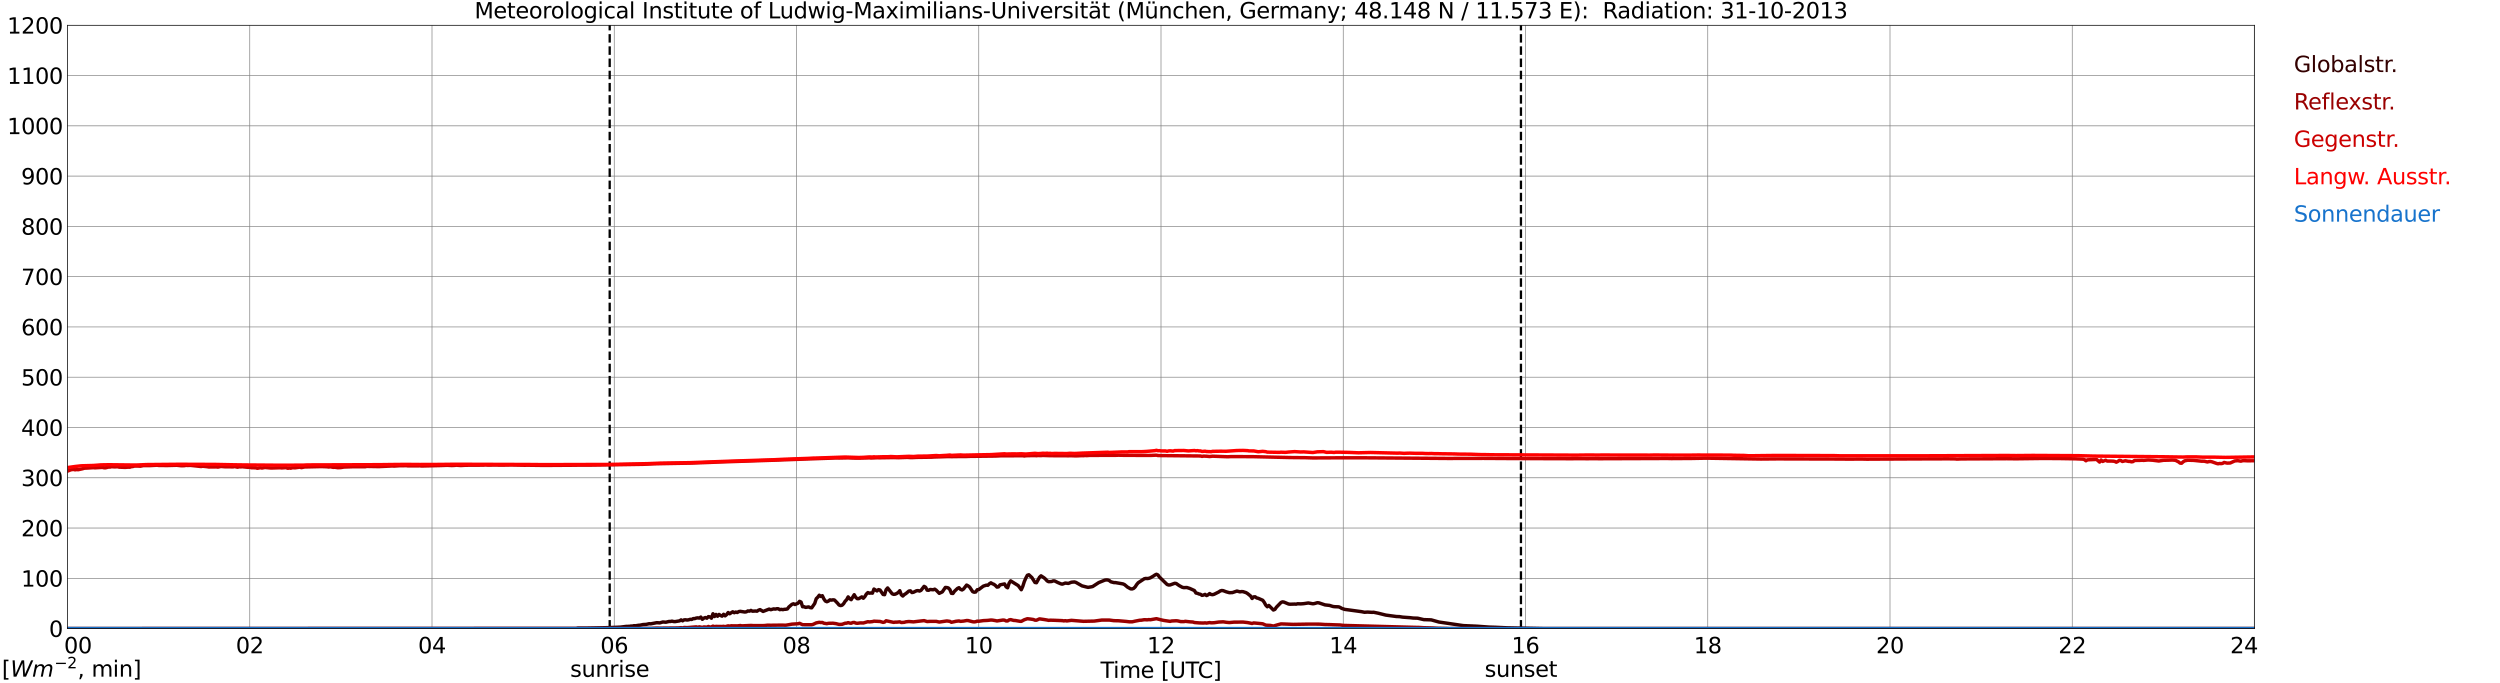 <?xml version="1.0" encoding="utf-8" standalone="no"?>
<!DOCTYPE svg PUBLIC "-//W3C//DTD SVG 1.1//EN"
  "http://www.w3.org/Graphics/SVG/1.1/DTD/svg11.dtd">
<svg xmlns:xlink="http://www.w3.org/1999/xlink" width="1085.4pt" height="296.64pt" viewBox="0 0 1085.4 296.64" xmlns="http://www.w3.org/2000/svg" version="1.1">
 <defs>
  <style type="text/css">*{stroke-linejoin: round; stroke-linecap: butt}</style>
 </defs>
 <g id="figure_1">
  <g id="patch_1">
   <path d="M 0 296.64 
L 1085.4 296.64 
L 1085.4 0 
L 0 0 
z
" style="fill: #ffffff"/>
  </g>
  <g id="axes_1">
   <g id="patch_2">
    <path d="M 29.306 272.909 
L 978.814 272.909 
L 978.814 10.976 
L 29.306 10.976 
z
" style="fill: #ffffff"/>
   </g>
   <g id="patch_3">
    <path d="M 978.814 272.909 
L 978.814 272.909 
L 978.814 10.976 
L 978.814 10.976 
z
" clip-path="url(#pa20bfea75d)" style="fill: #d3d3d3; opacity: 0.25; stroke: #d3d3d3; stroke-linejoin: miter"/>
   </g>
   <g id="matplotlib.axis_1">
    <g id="xtick_1">
     <g id="line2d_1">
      <path d="M 29.306 272.909 
L 29.306 10.976 
" clip-path="url(#pa20bfea75d)" style="fill: none; stroke: #808080; stroke-width: 0.3; stroke-linecap: square"/>
     </g>
     <g id="line2d_2"/>
     <g id="text_1">
      <!--    00 -->
      <g transform="translate(18.733 283.627) scale(0.095 -0.095)">
       <defs>
        <path id="DejaVuSans-20" transform="scale(0.016)"/>
        <path id="DejaVuSans-30" d="M 2034 4250 
Q 1547 4250 1301 3770 
Q 1056 3291 1056 2328 
Q 1056 1369 1301 889 
Q 1547 409 2034 409 
Q 2525 409 2770 889 
Q 3016 1369 3016 2328 
Q 3016 3291 2770 3770 
Q 2525 4250 2034 4250 
z
M 2034 4750 
Q 2819 4750 3233 4129 
Q 3647 3509 3647 2328 
Q 3647 1150 3233 529 
Q 2819 -91 2034 -91 
Q 1250 -91 836 529 
Q 422 1150 422 2328 
Q 422 3509 836 4129 
Q 1250 4750 2034 4750 
z
" transform="scale(0.016)"/>
       </defs>
       <use xlink:href="#DejaVuSans-20"/>
       <use xlink:href="#DejaVuSans-20" transform="translate(31.787 0)"/>
       <use xlink:href="#DejaVuSans-20" transform="translate(63.574 0)"/>
       <use xlink:href="#DejaVuSans-30" transform="translate(95.361 0)"/>
       <use xlink:href="#DejaVuSans-30" transform="translate(158.984 0)"/>
      </g>
     </g>
    </g>
    <g id="xtick_2">
     <g id="line2d_3">
      <path d="M 108.431 272.909 
L 108.431 10.976 
" clip-path="url(#pa20bfea75d)" style="fill: none; stroke: #808080; stroke-width: 0.3; stroke-linecap: square"/>
     </g>
     <g id="line2d_4"/>
     <g id="text_2">
      <!-- 02 -->
      <g transform="translate(102.387 283.627) scale(0.095 -0.095)">
       <defs>
        <path id="DejaVuSans-32" d="M 1228 531 
L 3431 531 
L 3431 0 
L 469 0 
L 469 531 
Q 828 903 1448 1529 
Q 2069 2156 2228 2338 
Q 2531 2678 2651 2914 
Q 2772 3150 2772 3378 
Q 2772 3750 2511 3984 
Q 2250 4219 1831 4219 
Q 1534 4219 1204 4116 
Q 875 4013 500 3803 
L 500 4441 
Q 881 4594 1212 4672 
Q 1544 4750 1819 4750 
Q 2544 4750 2975 4387 
Q 3406 4025 3406 3419 
Q 3406 3131 3298 2873 
Q 3191 2616 2906 2266 
Q 2828 2175 2409 1742 
Q 1991 1309 1228 531 
z
" transform="scale(0.016)"/>
       </defs>
       <use xlink:href="#DejaVuSans-30"/>
       <use xlink:href="#DejaVuSans-32" transform="translate(63.623 0)"/>
      </g>
     </g>
    </g>
    <g id="xtick_3">
     <g id="line2d_5">
      <path d="M 187.557 272.909 
L 187.557 10.976 
" clip-path="url(#pa20bfea75d)" style="fill: none; stroke: #808080; stroke-width: 0.3; stroke-linecap: square"/>
     </g>
     <g id="line2d_6"/>
     <g id="text_3">
      <!-- 04 -->
      <g transform="translate(181.513 283.627) scale(0.095 -0.095)">
       <defs>
        <path id="DejaVuSans-34" d="M 2419 4116 
L 825 1625 
L 2419 1625 
L 2419 4116 
z
M 2253 4666 
L 3047 4666 
L 3047 1625 
L 3713 1625 
L 3713 1100 
L 3047 1100 
L 3047 0 
L 2419 0 
L 2419 1100 
L 313 1100 
L 313 1709 
L 2253 4666 
z
" transform="scale(0.016)"/>
       </defs>
       <use xlink:href="#DejaVuSans-30"/>
       <use xlink:href="#DejaVuSans-34" transform="translate(63.623 0)"/>
      </g>
     </g>
    </g>
    <g id="xtick_4">
     <g id="line2d_7">
      <path d="M 266.683 272.909 
L 266.683 10.976 
" clip-path="url(#pa20bfea75d)" style="fill: none; stroke: #808080; stroke-width: 0.3; stroke-linecap: square"/>
     </g>
     <g id="line2d_8"/>
     <g id="text_4">
      <!-- 06 -->
      <g transform="translate(260.638 283.627) scale(0.095 -0.095)">
       <defs>
        <path id="DejaVuSans-36" d="M 2113 2584 
Q 1688 2584 1439 2293 
Q 1191 2003 1191 1497 
Q 1191 994 1439 701 
Q 1688 409 2113 409 
Q 2538 409 2786 701 
Q 3034 994 3034 1497 
Q 3034 2003 2786 2293 
Q 2538 2584 2113 2584 
z
M 3366 4563 
L 3366 3988 
Q 3128 4100 2886 4159 
Q 2644 4219 2406 4219 
Q 1781 4219 1451 3797 
Q 1122 3375 1075 2522 
Q 1259 2794 1537 2939 
Q 1816 3084 2150 3084 
Q 2853 3084 3261 2657 
Q 3669 2231 3669 1497 
Q 3669 778 3244 343 
Q 2819 -91 2113 -91 
Q 1303 -91 875 529 
Q 447 1150 447 2328 
Q 447 3434 972 4092 
Q 1497 4750 2381 4750 
Q 2619 4750 2861 4703 
Q 3103 4656 3366 4563 
z
" transform="scale(0.016)"/>
       </defs>
       <use xlink:href="#DejaVuSans-30"/>
       <use xlink:href="#DejaVuSans-36" transform="translate(63.623 0)"/>
      </g>
     </g>
    </g>
    <g id="xtick_5">
     <g id="line2d_9">
      <path d="M 345.808 272.909 
L 345.808 10.976 
" clip-path="url(#pa20bfea75d)" style="fill: none; stroke: #808080; stroke-width: 0.3; stroke-linecap: square"/>
     </g>
     <g id="line2d_10"/>
     <g id="text_5">
      <!-- 08 -->
      <g transform="translate(339.764 283.627) scale(0.095 -0.095)">
       <defs>
        <path id="DejaVuSans-38" d="M 2034 2216 
Q 1584 2216 1326 1975 
Q 1069 1734 1069 1313 
Q 1069 891 1326 650 
Q 1584 409 2034 409 
Q 2484 409 2743 651 
Q 3003 894 3003 1313 
Q 3003 1734 2745 1975 
Q 2488 2216 2034 2216 
z
M 1403 2484 
Q 997 2584 770 2862 
Q 544 3141 544 3541 
Q 544 4100 942 4425 
Q 1341 4750 2034 4750 
Q 2731 4750 3128 4425 
Q 3525 4100 3525 3541 
Q 3525 3141 3298 2862 
Q 3072 2584 2669 2484 
Q 3125 2378 3379 2068 
Q 3634 1759 3634 1313 
Q 3634 634 3220 271 
Q 2806 -91 2034 -91 
Q 1263 -91 848 271 
Q 434 634 434 1313 
Q 434 1759 690 2068 
Q 947 2378 1403 2484 
z
M 1172 3481 
Q 1172 3119 1398 2916 
Q 1625 2713 2034 2713 
Q 2441 2713 2670 2916 
Q 2900 3119 2900 3481 
Q 2900 3844 2670 4047 
Q 2441 4250 2034 4250 
Q 1625 4250 1398 4047 
Q 1172 3844 1172 3481 
z
" transform="scale(0.016)"/>
       </defs>
       <use xlink:href="#DejaVuSans-30"/>
       <use xlink:href="#DejaVuSans-38" transform="translate(63.623 0)"/>
      </g>
     </g>
    </g>
    <g id="xtick_6">
     <g id="line2d_11">
      <path d="M 424.934 272.909 
L 424.934 10.976 
" clip-path="url(#pa20bfea75d)" style="fill: none; stroke: #808080; stroke-width: 0.3; stroke-linecap: square"/>
     </g>
     <g id="line2d_12"/>
     <g id="text_6">
      <!-- 10 -->
      <g transform="translate(418.89 283.627) scale(0.095 -0.095)">
       <defs>
        <path id="DejaVuSans-31" d="M 794 531 
L 1825 531 
L 1825 4091 
L 703 3866 
L 703 4441 
L 1819 4666 
L 2450 4666 
L 2450 531 
L 3481 531 
L 3481 0 
L 794 0 
L 794 531 
z
" transform="scale(0.016)"/>
       </defs>
       <use xlink:href="#DejaVuSans-31"/>
       <use xlink:href="#DejaVuSans-30" transform="translate(63.623 0)"/>
      </g>
     </g>
    </g>
    <g id="xtick_7">
     <g id="line2d_13">
      <path d="M 504.06 272.909 
L 504.06 10.976 
" clip-path="url(#pa20bfea75d)" style="fill: none; stroke: #808080; stroke-width: 0.3; stroke-linecap: square"/>
     </g>
     <g id="line2d_14"/>
     <g id="text_7">
      <!-- 12 -->
      <g transform="translate(498.015 283.627) scale(0.095 -0.095)">
       <use xlink:href="#DejaVuSans-31"/>
       <use xlink:href="#DejaVuSans-32" transform="translate(63.623 0)"/>
      </g>
     </g>
    </g>
    <g id="xtick_8">
     <g id="line2d_15">
      <path d="M 583.185 272.909 
L 583.185 10.976 
" clip-path="url(#pa20bfea75d)" style="fill: none; stroke: #808080; stroke-width: 0.3; stroke-linecap: square"/>
     </g>
     <g id="line2d_16"/>
     <g id="text_8">
      <!-- 14 -->
      <g transform="translate(577.141 283.627) scale(0.095 -0.095)">
       <use xlink:href="#DejaVuSans-31"/>
       <use xlink:href="#DejaVuSans-34" transform="translate(63.623 0)"/>
      </g>
     </g>
    </g>
    <g id="xtick_9">
     <g id="line2d_17">
      <path d="M 662.311 272.909 
L 662.311 10.976 
" clip-path="url(#pa20bfea75d)" style="fill: none; stroke: #808080; stroke-width: 0.3; stroke-linecap: square"/>
     </g>
     <g id="line2d_18"/>
     <g id="text_9">
      <!-- 16 -->
      <g transform="translate(656.267 283.627) scale(0.095 -0.095)">
       <use xlink:href="#DejaVuSans-31"/>
       <use xlink:href="#DejaVuSans-36" transform="translate(63.623 0)"/>
      </g>
     </g>
    </g>
    <g id="xtick_10">
     <g id="line2d_19">
      <path d="M 741.437 272.909 
L 741.437 10.976 
" clip-path="url(#pa20bfea75d)" style="fill: none; stroke: #808080; stroke-width: 0.3; stroke-linecap: square"/>
     </g>
     <g id="line2d_20"/>
     <g id="text_10">
      <!-- 18 -->
      <g transform="translate(735.392 283.627) scale(0.095 -0.095)">
       <use xlink:href="#DejaVuSans-31"/>
       <use xlink:href="#DejaVuSans-38" transform="translate(63.623 0)"/>
      </g>
     </g>
    </g>
    <g id="xtick_11">
     <g id="line2d_21">
      <path d="M 820.562 272.909 
L 820.562 10.976 
" clip-path="url(#pa20bfea75d)" style="fill: none; stroke: #808080; stroke-width: 0.3; stroke-linecap: square"/>
     </g>
     <g id="line2d_22"/>
     <g id="text_11">
      <!-- 20 -->
      <g transform="translate(814.518 283.627) scale(0.095 -0.095)">
       <use xlink:href="#DejaVuSans-32"/>
       <use xlink:href="#DejaVuSans-30" transform="translate(63.623 0)"/>
      </g>
     </g>
    </g>
    <g id="xtick_12">
     <g id="line2d_23">
      <path d="M 899.688 272.909 
L 899.688 10.976 
" clip-path="url(#pa20bfea75d)" style="fill: none; stroke: #808080; stroke-width: 0.3; stroke-linecap: square"/>
     </g>
     <g id="line2d_24"/>
     <g id="text_12">
      <!-- 22 -->
      <g transform="translate(893.644 283.627) scale(0.095 -0.095)">
       <use xlink:href="#DejaVuSans-32"/>
       <use xlink:href="#DejaVuSans-32" transform="translate(63.623 0)"/>
      </g>
     </g>
    </g>
    <g id="xtick_13">
     <g id="line2d_25">
      <path d="M 978.814 272.909 
L 978.814 10.976 
" clip-path="url(#pa20bfea75d)" style="fill: none; stroke: #808080; stroke-width: 0.3; stroke-linecap: square"/>
     </g>
     <g id="line2d_26"/>
     <g id="text_13">
      <!-- 24    -->
      <g transform="translate(968.241 283.627) scale(0.095 -0.095)">
       <use xlink:href="#DejaVuSans-32"/>
       <use xlink:href="#DejaVuSans-34" transform="translate(63.623 0)"/>
       <use xlink:href="#DejaVuSans-20" transform="translate(127.246 0)"/>
       <use xlink:href="#DejaVuSans-20" transform="translate(159.033 0)"/>
       <use xlink:href="#DejaVuSans-20" transform="translate(190.82 0)"/>
      </g>
     </g>
    </g>
    <g id="text_14">
     <!-- Time [UTC] -->
     <g transform="translate(477.806 294.322) scale(0.095 -0.095)">
      <defs>
       <path id="DejaVuSans-54" d="M -19 4666 
L 3928 4666 
L 3928 4134 
L 2272 4134 
L 2272 0 
L 1638 0 
L 1638 4134 
L -19 4134 
L -19 4666 
z
" transform="scale(0.016)"/>
       <path id="DejaVuSans-69" d="M 603 3500 
L 1178 3500 
L 1178 0 
L 603 0 
L 603 3500 
z
M 603 4863 
L 1178 4863 
L 1178 4134 
L 603 4134 
L 603 4863 
z
" transform="scale(0.016)"/>
       <path id="DejaVuSans-6d" d="M 3328 2828 
Q 3544 3216 3844 3400 
Q 4144 3584 4550 3584 
Q 5097 3584 5394 3201 
Q 5691 2819 5691 2113 
L 5691 0 
L 5113 0 
L 5113 2094 
Q 5113 2597 4934 2840 
Q 4756 3084 4391 3084 
Q 3944 3084 3684 2787 
Q 3425 2491 3425 1978 
L 3425 0 
L 2847 0 
L 2847 2094 
Q 2847 2600 2669 2842 
Q 2491 3084 2119 3084 
Q 1678 3084 1418 2786 
Q 1159 2488 1159 1978 
L 1159 0 
L 581 0 
L 581 3500 
L 1159 3500 
L 1159 2956 
Q 1356 3278 1631 3431 
Q 1906 3584 2284 3584 
Q 2666 3584 2933 3390 
Q 3200 3197 3328 2828 
z
" transform="scale(0.016)"/>
       <path id="DejaVuSans-65" d="M 3597 1894 
L 3597 1613 
L 953 1613 
Q 991 1019 1311 708 
Q 1631 397 2203 397 
Q 2534 397 2845 478 
Q 3156 559 3463 722 
L 3463 178 
Q 3153 47 2828 -22 
Q 2503 -91 2169 -91 
Q 1331 -91 842 396 
Q 353 884 353 1716 
Q 353 2575 817 3079 
Q 1281 3584 2069 3584 
Q 2775 3584 3186 3129 
Q 3597 2675 3597 1894 
z
M 3022 2063 
Q 3016 2534 2758 2815 
Q 2500 3097 2075 3097 
Q 1594 3097 1305 2825 
Q 1016 2553 972 2059 
L 3022 2063 
z
" transform="scale(0.016)"/>
       <path id="DejaVuSans-5b" d="M 550 4863 
L 1875 4863 
L 1875 4416 
L 1125 4416 
L 1125 -397 
L 1875 -397 
L 1875 -844 
L 550 -844 
L 550 4863 
z
" transform="scale(0.016)"/>
       <path id="DejaVuSans-55" d="M 556 4666 
L 1191 4666 
L 1191 1831 
Q 1191 1081 1462 751 
Q 1734 422 2344 422 
Q 2950 422 3222 751 
Q 3494 1081 3494 1831 
L 3494 4666 
L 4128 4666 
L 4128 1753 
Q 4128 841 3676 375 
Q 3225 -91 2344 -91 
Q 1459 -91 1007 375 
Q 556 841 556 1753 
L 556 4666 
z
" transform="scale(0.016)"/>
       <path id="DejaVuSans-43" d="M 4122 4306 
L 4122 3641 
Q 3803 3938 3442 4084 
Q 3081 4231 2675 4231 
Q 1875 4231 1450 3742 
Q 1025 3253 1025 2328 
Q 1025 1406 1450 917 
Q 1875 428 2675 428 
Q 3081 428 3442 575 
Q 3803 722 4122 1019 
L 4122 359 
Q 3791 134 3420 21 
Q 3050 -91 2638 -91 
Q 1578 -91 968 557 
Q 359 1206 359 2328 
Q 359 3453 968 4101 
Q 1578 4750 2638 4750 
Q 3056 4750 3426 4639 
Q 3797 4528 4122 4306 
z
" transform="scale(0.016)"/>
       <path id="DejaVuSans-5d" d="M 1947 4863 
L 1947 -844 
L 622 -844 
L 622 -397 
L 1369 -397 
L 1369 4416 
L 622 4416 
L 622 4863 
L 1947 4863 
z
" transform="scale(0.016)"/>
      </defs>
      <use xlink:href="#DejaVuSans-54"/>
      <use xlink:href="#DejaVuSans-69" transform="translate(57.959 0)"/>
      <use xlink:href="#DejaVuSans-6d" transform="translate(85.742 0)"/>
      <use xlink:href="#DejaVuSans-65" transform="translate(183.154 0)"/>
      <use xlink:href="#DejaVuSans-20" transform="translate(244.678 0)"/>
      <use xlink:href="#DejaVuSans-5b" transform="translate(276.465 0)"/>
      <use xlink:href="#DejaVuSans-55" transform="translate(315.479 0)"/>
      <use xlink:href="#DejaVuSans-54" transform="translate(388.672 0)"/>
      <use xlink:href="#DejaVuSans-43" transform="translate(443.881 0)"/>
      <use xlink:href="#DejaVuSans-5d" transform="translate(513.705 0)"/>
     </g>
    </g>
   </g>
   <g id="matplotlib.axis_2">
    <g id="ytick_1">
     <g id="line2d_27">
      <path d="M 29.306 272.909 
L 978.814 272.909 
" clip-path="url(#pa20bfea75d)" style="fill: none; stroke: #808080; stroke-width: 0.3; stroke-linecap: square"/>
     </g>
     <g id="line2d_28"/>
     <g id="text_15">
      <!-- 0 -->
      <g transform="translate(21.261 276.518) scale(0.095 -0.095)">
       <use xlink:href="#DejaVuSans-30"/>
      </g>
     </g>
    </g>
    <g id="ytick_2">
     <g id="line2d_29">
      <path d="M 29.306 251.081 
L 978.814 251.081 
" clip-path="url(#pa20bfea75d)" style="fill: none; stroke: #808080; stroke-width: 0.3; stroke-linecap: square"/>
     </g>
     <g id="line2d_30"/>
     <g id="text_16">
      <!-- 100 -->
      <g transform="translate(9.173 254.69) scale(0.095 -0.095)">
       <use xlink:href="#DejaVuSans-31"/>
       <use xlink:href="#DejaVuSans-30" transform="translate(63.623 0)"/>
       <use xlink:href="#DejaVuSans-30" transform="translate(127.246 0)"/>
      </g>
     </g>
    </g>
    <g id="ytick_3">
     <g id="line2d_31">
      <path d="M 29.306 229.253 
L 978.814 229.253 
" clip-path="url(#pa20bfea75d)" style="fill: none; stroke: #808080; stroke-width: 0.3; stroke-linecap: square"/>
     </g>
     <g id="line2d_32"/>
     <g id="text_17">
      <!-- 200 -->
      <g transform="translate(9.173 232.863) scale(0.095 -0.095)">
       <use xlink:href="#DejaVuSans-32"/>
       <use xlink:href="#DejaVuSans-30" transform="translate(63.623 0)"/>
       <use xlink:href="#DejaVuSans-30" transform="translate(127.246 0)"/>
      </g>
     </g>
    </g>
    <g id="ytick_4">
     <g id="line2d_33">
      <path d="M 29.306 207.426 
L 978.814 207.426 
" clip-path="url(#pa20bfea75d)" style="fill: none; stroke: #808080; stroke-width: 0.3; stroke-linecap: square"/>
     </g>
     <g id="line2d_34"/>
     <g id="text_18">
      <!-- 300 -->
      <g transform="translate(9.173 211.035) scale(0.095 -0.095)">
       <defs>
        <path id="DejaVuSans-33" d="M 2597 2516 
Q 3050 2419 3304 2112 
Q 3559 1806 3559 1356 
Q 3559 666 3084 287 
Q 2609 -91 1734 -91 
Q 1441 -91 1130 -33 
Q 819 25 488 141 
L 488 750 
Q 750 597 1062 519 
Q 1375 441 1716 441 
Q 2309 441 2620 675 
Q 2931 909 2931 1356 
Q 2931 1769 2642 2001 
Q 2353 2234 1838 2234 
L 1294 2234 
L 1294 2753 
L 1863 2753 
Q 2328 2753 2575 2939 
Q 2822 3125 2822 3475 
Q 2822 3834 2567 4026 
Q 2313 4219 1838 4219 
Q 1578 4219 1281 4162 
Q 984 4106 628 3988 
L 628 4550 
Q 988 4650 1302 4700 
Q 1616 4750 1894 4750 
Q 2613 4750 3031 4423 
Q 3450 4097 3450 3541 
Q 3450 3153 3228 2886 
Q 3006 2619 2597 2516 
z
" transform="scale(0.016)"/>
       </defs>
       <use xlink:href="#DejaVuSans-33"/>
       <use xlink:href="#DejaVuSans-30" transform="translate(63.623 0)"/>
       <use xlink:href="#DejaVuSans-30" transform="translate(127.246 0)"/>
      </g>
     </g>
    </g>
    <g id="ytick_5">
     <g id="line2d_35">
      <path d="M 29.306 185.598 
L 978.814 185.598 
" clip-path="url(#pa20bfea75d)" style="fill: none; stroke: #808080; stroke-width: 0.3; stroke-linecap: square"/>
     </g>
     <g id="line2d_36"/>
     <g id="text_19">
      <!-- 400 -->
      <g transform="translate(9.173 189.207) scale(0.095 -0.095)">
       <use xlink:href="#DejaVuSans-34"/>
       <use xlink:href="#DejaVuSans-30" transform="translate(63.623 0)"/>
       <use xlink:href="#DejaVuSans-30" transform="translate(127.246 0)"/>
      </g>
     </g>
    </g>
    <g id="ytick_6">
     <g id="line2d_37">
      <path d="M 29.306 163.77 
L 978.814 163.77 
" clip-path="url(#pa20bfea75d)" style="fill: none; stroke: #808080; stroke-width: 0.3; stroke-linecap: square"/>
     </g>
     <g id="line2d_38"/>
     <g id="text_20">
      <!-- 500 -->
      <g transform="translate(9.173 167.379) scale(0.095 -0.095)">
       <defs>
        <path id="DejaVuSans-35" d="M 691 4666 
L 3169 4666 
L 3169 4134 
L 1269 4134 
L 1269 2991 
Q 1406 3038 1543 3061 
Q 1681 3084 1819 3084 
Q 2600 3084 3056 2656 
Q 3513 2228 3513 1497 
Q 3513 744 3044 326 
Q 2575 -91 1722 -91 
Q 1428 -91 1123 -41 
Q 819 9 494 109 
L 494 744 
Q 775 591 1075 516 
Q 1375 441 1709 441 
Q 2250 441 2565 725 
Q 2881 1009 2881 1497 
Q 2881 1984 2565 2268 
Q 2250 2553 1709 2553 
Q 1456 2553 1204 2497 
Q 953 2441 691 2322 
L 691 4666 
z
" transform="scale(0.016)"/>
       </defs>
       <use xlink:href="#DejaVuSans-35"/>
       <use xlink:href="#DejaVuSans-30" transform="translate(63.623 0)"/>
       <use xlink:href="#DejaVuSans-30" transform="translate(127.246 0)"/>
      </g>
     </g>
    </g>
    <g id="ytick_7">
     <g id="line2d_39">
      <path d="M 29.306 141.942 
L 978.814 141.942 
" clip-path="url(#pa20bfea75d)" style="fill: none; stroke: #808080; stroke-width: 0.3; stroke-linecap: square"/>
     </g>
     <g id="line2d_40"/>
     <g id="text_21">
      <!-- 600 -->
      <g transform="translate(9.173 145.551) scale(0.095 -0.095)">
       <use xlink:href="#DejaVuSans-36"/>
       <use xlink:href="#DejaVuSans-30" transform="translate(63.623 0)"/>
       <use xlink:href="#DejaVuSans-30" transform="translate(127.246 0)"/>
      </g>
     </g>
    </g>
    <g id="ytick_8">
     <g id="line2d_41">
      <path d="M 29.306 120.114 
L 978.814 120.114 
" clip-path="url(#pa20bfea75d)" style="fill: none; stroke: #808080; stroke-width: 0.3; stroke-linecap: square"/>
     </g>
     <g id="line2d_42"/>
     <g id="text_22">
      <!-- 700 -->
      <g transform="translate(9.173 123.724) scale(0.095 -0.095)">
       <defs>
        <path id="DejaVuSans-37" d="M 525 4666 
L 3525 4666 
L 3525 4397 
L 1831 0 
L 1172 0 
L 2766 4134 
L 525 4134 
L 525 4666 
z
" transform="scale(0.016)"/>
       </defs>
       <use xlink:href="#DejaVuSans-37"/>
       <use xlink:href="#DejaVuSans-30" transform="translate(63.623 0)"/>
       <use xlink:href="#DejaVuSans-30" transform="translate(127.246 0)"/>
      </g>
     </g>
    </g>
    <g id="ytick_9">
     <g id="line2d_43">
      <path d="M 29.306 98.287 
L 978.814 98.287 
" clip-path="url(#pa20bfea75d)" style="fill: none; stroke: #808080; stroke-width: 0.3; stroke-linecap: square"/>
     </g>
     <g id="line2d_44"/>
     <g id="text_23">
      <!-- 800 -->
      <g transform="translate(9.173 101.896) scale(0.095 -0.095)">
       <use xlink:href="#DejaVuSans-38"/>
       <use xlink:href="#DejaVuSans-30" transform="translate(63.623 0)"/>
       <use xlink:href="#DejaVuSans-30" transform="translate(127.246 0)"/>
      </g>
     </g>
    </g>
    <g id="ytick_10">
     <g id="line2d_45">
      <path d="M 29.306 76.459 
L 978.814 76.459 
" clip-path="url(#pa20bfea75d)" style="fill: none; stroke: #808080; stroke-width: 0.3; stroke-linecap: square"/>
     </g>
     <g id="line2d_46"/>
     <g id="text_24">
      <!-- 900 -->
      <g transform="translate(9.173 80.068) scale(0.095 -0.095)">
       <defs>
        <path id="DejaVuSans-39" d="M 703 97 
L 703 672 
Q 941 559 1184 500 
Q 1428 441 1663 441 
Q 2288 441 2617 861 
Q 2947 1281 2994 2138 
Q 2813 1869 2534 1725 
Q 2256 1581 1919 1581 
Q 1219 1581 811 2004 
Q 403 2428 403 3163 
Q 403 3881 828 4315 
Q 1253 4750 1959 4750 
Q 2769 4750 3195 4129 
Q 3622 3509 3622 2328 
Q 3622 1225 3098 567 
Q 2575 -91 1691 -91 
Q 1453 -91 1209 -44 
Q 966 3 703 97 
z
M 1959 2075 
Q 2384 2075 2632 2365 
Q 2881 2656 2881 3163 
Q 2881 3666 2632 3958 
Q 2384 4250 1959 4250 
Q 1534 4250 1286 3958 
Q 1038 3666 1038 3163 
Q 1038 2656 1286 2365 
Q 1534 2075 1959 2075 
z
" transform="scale(0.016)"/>
       </defs>
       <use xlink:href="#DejaVuSans-39"/>
       <use xlink:href="#DejaVuSans-30" transform="translate(63.623 0)"/>
       <use xlink:href="#DejaVuSans-30" transform="translate(127.246 0)"/>
      </g>
     </g>
    </g>
    <g id="ytick_11">
     <g id="line2d_47">
      <path d="M 29.306 54.631 
L 978.814 54.631 
" clip-path="url(#pa20bfea75d)" style="fill: none; stroke: #808080; stroke-width: 0.3; stroke-linecap: square"/>
     </g>
     <g id="line2d_48"/>
     <g id="text_25">
      <!-- 1000 -->
      <g transform="translate(3.128 58.24) scale(0.095 -0.095)">
       <use xlink:href="#DejaVuSans-31"/>
       <use xlink:href="#DejaVuSans-30" transform="translate(63.623 0)"/>
       <use xlink:href="#DejaVuSans-30" transform="translate(127.246 0)"/>
       <use xlink:href="#DejaVuSans-30" transform="translate(190.869 0)"/>
      </g>
     </g>
    </g>
    <g id="ytick_12">
     <g id="line2d_49">
      <path d="M 29.306 32.803 
L 978.814 32.803 
" clip-path="url(#pa20bfea75d)" style="fill: none; stroke: #808080; stroke-width: 0.3; stroke-linecap: square"/>
     </g>
     <g id="line2d_50"/>
     <g id="text_26">
      <!-- 1100 -->
      <g transform="translate(3.128 36.413) scale(0.095 -0.095)">
       <use xlink:href="#DejaVuSans-31"/>
       <use xlink:href="#DejaVuSans-31" transform="translate(63.623 0)"/>
       <use xlink:href="#DejaVuSans-30" transform="translate(127.246 0)"/>
       <use xlink:href="#DejaVuSans-30" transform="translate(190.869 0)"/>
      </g>
     </g>
    </g>
    <g id="ytick_13">
     <g id="line2d_51">
      <path d="M 29.306 10.976 
L 978.814 10.976 
" clip-path="url(#pa20bfea75d)" style="fill: none; stroke: #808080; stroke-width: 0.3; stroke-linecap: square"/>
     </g>
     <g id="line2d_52"/>
     <g id="text_27">
      <!-- 1200 -->
      <g transform="translate(3.128 14.585) scale(0.095 -0.095)">
       <use xlink:href="#DejaVuSans-31"/>
       <use xlink:href="#DejaVuSans-32" transform="translate(63.623 0)"/>
       <use xlink:href="#DejaVuSans-30" transform="translate(127.246 0)"/>
       <use xlink:href="#DejaVuSans-30" transform="translate(190.869 0)"/>
      </g>
     </g>
    </g>
   </g>
   <g id="line2d_53">
    <path d="M 264.705 272.909 
L 264.705 10.976 
" clip-path="url(#pa20bfea75d)" style="fill: none; stroke-dasharray: 3.7,1.6; stroke-dashoffset: 0; stroke: #000000"/>
   </g>
   <g id="line2d_54">
    <path d="M 660.333 272.909 
L 660.333 10.976 
" clip-path="url(#pa20bfea75d)" style="fill: none; stroke-dasharray: 3.7,1.6; stroke-dashoffset: 0; stroke: #000000"/>
   </g>
   <g id="line2d_55">
    <path d="M 29.306 272.909 
L 250.198 272.909 
L 250.858 272.715 
L 254.155 272.715 
L 258.111 272.636 
L 260.748 272.575 
L 264.045 272.494 
L 266.023 272.413 
L 269.32 272.274 
L 271.958 271.951 
L 273.277 271.931 
L 273.936 271.811 
L 274.595 271.811 
L 275.255 271.649 
L 275.914 271.691 
L 277.233 271.468 
L 277.892 271.429 
L 279.211 271.147 
L 280.53 271.086 
L 281.849 270.785 
L 282.508 270.846 
L 285.145 270.344 
L 286.464 270.425 
L 287.783 270.043 
L 289.102 270.143 
L 290.42 269.82 
L 291.08 269.82 
L 291.739 269.68 
L 292.399 269.842 
L 293.058 269.881 
L 295.036 269.56 
L 295.696 269.137 
L 296.355 269.539 
L 297.014 269.117 
L 297.674 269.098 
L 298.333 269.198 
L 298.992 269.098 
L 299.652 268.877 
L 300.311 268.956 
L 300.971 268.574 
L 301.63 268.574 
L 302.289 268.334 
L 302.949 268.253 
L 303.608 268.353 
L 304.267 267.912 
L 304.927 268.877 
L 305.586 268.373 
L 306.246 268.113 
L 306.905 268.395 
L 307.564 267.712 
L 308.224 267.832 
L 308.883 268.395 
L 309.543 266.465 
L 310.202 267.67 
L 310.861 266.766 
L 311.521 267.55 
L 312.18 266.766 
L 312.839 267.229 
L 313.499 267.509 
L 314.158 266.705 
L 314.818 267.369 
L 315.477 266.825 
L 316.136 265.941 
L 316.796 266.465 
L 318.114 265.621 
L 318.774 266.022 
L 319.433 265.721 
L 320.093 265.922 
L 320.752 265.52 
L 321.411 265.42 
L 323.39 265.721 
L 324.049 265.621 
L 324.708 265.239 
L 325.368 265.359 
L 326.027 265.018 
L 326.686 265.359 
L 328.005 265.278 
L 328.665 265.359 
L 329.324 264.918 
L 329.983 264.675 
L 331.302 265.459 
L 333.94 264.435 
L 334.599 264.717 
L 335.918 264.355 
L 336.577 264.455 
L 337.236 264.293 
L 337.896 264.293 
L 338.555 264.695 
L 339.215 264.555 
L 339.874 264.695 
L 340.533 264.536 
L 341.193 264.514 
L 341.852 264.374 
L 342.512 263.51 
L 343.83 262.383 
L 344.49 262.143 
L 345.149 262.445 
L 346.468 261.901 
L 347.127 261.078 
L 347.787 261.399 
L 348.446 263.409 
L 349.105 263.409 
L 349.765 263.711 
L 351.083 263.49 
L 351.743 263.811 
L 352.402 263.892 
L 353.721 261.982 
L 354.38 259.932 
L 355.04 259.288 
L 355.699 258.424 
L 356.359 258.948 
L 357.018 258.625 
L 357.677 260.013 
L 358.337 260.958 
L 358.996 261.24 
L 359.655 260.978 
L 360.315 260.434 
L 360.974 260.554 
L 361.634 260.415 
L 362.293 260.495 
L 363.612 261.862 
L 364.271 262.665 
L 364.93 262.927 
L 365.59 262.765 
L 366.249 262.124 
L 366.909 261.059 
L 367.568 260.375 
L 368.227 259.149 
L 368.887 259.932 
L 369.546 260.353 
L 370.865 258.203 
L 371.524 259.349 
L 372.184 259.913 
L 372.843 259.913 
L 374.162 259.149 
L 374.821 259.731 
L 375.481 259.007 
L 376.14 257.922 
L 376.799 257.28 
L 377.459 257.54 
L 378.118 257.439 
L 378.777 257.52 
L 379.437 255.752 
L 380.756 256.555 
L 381.415 255.992 
L 382.074 256.173 
L 383.393 258.083 
L 384.053 258.184 
L 384.712 256.034 
L 385.371 255.27 
L 387.349 257.802 
L 388.009 258.042 
L 388.668 257.963 
L 389.328 257.66 
L 389.987 257.219 
L 390.646 256.455 
L 391.306 258.203 
L 391.965 258.767 
L 392.624 258.123 
L 393.284 257.721 
L 394.603 256.617 
L 395.262 256.516 
L 395.921 257.258 
L 396.581 257.138 
L 397.899 256.494 
L 398.559 256.416 
L 399.218 256.617 
L 399.878 256.294 
L 401.196 254.587 
L 401.856 254.947 
L 402.515 256.213 
L 403.175 256.294 
L 403.834 255.933 
L 405.153 256.053 
L 405.812 255.791 
L 406.471 256.235 
L 407.79 257.601 
L 409.109 256.977 
L 410.428 255.047 
L 411.087 255.089 
L 411.746 255.27 
L 412.406 255.973 
L 413.065 257.601 
L 413.725 257.66 
L 414.384 256.717 
L 415.703 255.471 
L 416.362 255.148 
L 417.022 255.872 
L 417.681 256.134 
L 418.34 255.711 
L 419.659 254.023 
L 420.318 254.364 
L 420.978 254.888 
L 422.297 256.876 
L 422.956 257.119 
L 423.615 257.018 
L 424.275 256.053 
L 424.934 255.973 
L 426.912 254.486 
L 428.231 254.043 
L 428.89 254.104 
L 429.55 253.46 
L 430.209 253.039 
L 430.869 253.441 
L 431.528 253.7 
L 432.187 254.205 
L 432.847 254.888 
L 433.506 254.787 
L 434.165 253.923 
L 436.144 253.521 
L 436.803 254.766 
L 437.462 255.189 
L 438.122 253.198 
L 438.781 252.194 
L 442.078 254.244 
L 443.397 256.034 
L 444.056 254.565 
L 444.716 252.495 
L 445.375 250.987 
L 446.034 249.763 
L 446.694 249.54 
L 448.012 250.767 
L 449.331 252.877 
L 449.991 252.998 
L 451.309 250.647 
L 451.969 250.003 
L 453.287 250.867 
L 453.947 251.45 
L 454.606 252.194 
L 455.266 252.557 
L 456.584 252.476 
L 457.244 252.194 
L 457.903 252.234 
L 459.222 252.897 
L 460.541 253.46 
L 461.2 253.622 
L 462.519 253.139 
L 463.838 253.299 
L 465.156 252.777 
L 466.475 252.657 
L 467.134 252.858 
L 469.772 254.364 
L 471.75 254.868 
L 472.409 255.008 
L 473.728 254.787 
L 474.388 254.646 
L 477.025 252.939 
L 479.663 251.873 
L 480.322 251.771 
L 480.981 251.812 
L 481.641 252.074 
L 482.3 252.596 
L 483.619 252.939 
L 484.278 252.939 
L 486.916 253.399 
L 487.575 253.521 
L 488.235 253.823 
L 489.553 254.927 
L 490.872 255.652 
L 491.532 255.691 
L 492.191 255.451 
L 492.85 254.807 
L 493.51 253.781 
L 494.169 252.998 
L 496.807 251.269 
L 497.466 251.129 
L 498.125 251.188 
L 498.785 251.088 
L 499.444 250.867 
L 500.763 250.103 
L 501.422 249.64 
L 502.082 249.32 
L 502.741 249.621 
L 503.4 250.546 
L 506.697 253.742 
L 507.357 253.982 
L 508.016 253.962 
L 509.994 253.24 
L 510.654 253.321 
L 511.972 254.244 
L 513.291 254.969 
L 513.95 255.128 
L 515.269 255.069 
L 516.588 255.49 
L 518.566 256.394 
L 519.226 257.459 
L 519.885 257.601 
L 520.544 257.883 
L 521.204 258.022 
L 521.863 258.485 
L 522.522 258.345 
L 523.182 258.064 
L 523.841 258.566 
L 524.501 258.245 
L 525.16 257.701 
L 525.819 258.103 
L 526.479 258.184 
L 527.138 258.003 
L 529.116 257.018 
L 529.776 256.575 
L 530.435 256.374 
L 531.094 256.455 
L 532.413 256.957 
L 533.732 257.319 
L 535.051 257.28 
L 537.029 256.617 
L 538.348 256.957 
L 539.007 256.837 
L 539.666 256.876 
L 540.985 257.3 
L 541.644 257.701 
L 542.963 258.767 
L 543.623 259.832 
L 544.282 259.149 
L 544.941 259.107 
L 545.601 259.611 
L 546.26 259.751 
L 548.238 260.615 
L 548.898 261.541 
L 549.557 262.746 
L 550.216 263.429 
L 550.876 262.866 
L 552.854 264.837 
L 553.513 264.575 
L 554.173 263.61 
L 556.151 261.58 
L 556.81 261.299 
L 557.47 261.419 
L 559.448 262.244 
L 560.107 262.325 
L 562.085 262.263 
L 562.745 262.305 
L 563.404 262.124 
L 564.723 262.183 
L 566.042 262.082 
L 568.02 261.781 
L 569.998 262.143 
L 570.657 262.043 
L 571.976 261.661 
L 572.635 261.742 
L 575.273 262.626 
L 577.251 262.846 
L 578.57 263.27 
L 579.229 263.39 
L 581.207 263.47 
L 581.867 263.73 
L 582.526 264.132 
L 583.845 264.575 
L 585.823 264.837 
L 591.098 265.559 
L 592.417 265.821 
L 593.736 265.741 
L 595.714 265.861 
L 596.373 265.821 
L 598.351 266.223 
L 601.648 267.048 
L 606.264 267.67 
L 607.582 267.712 
L 608.901 267.932 
L 612.198 268.172 
L 613.517 268.334 
L 615.495 268.395 
L 618.133 269.017 
L 620.77 269.098 
L 621.429 269.137 
L 624.726 270.062 
L 627.364 270.444 
L 635.276 271.61 
L 641.211 271.872 
L 646.486 272.254 
L 649.123 272.333 
L 654.399 272.575 
L 659.014 272.675 
L 670.224 272.909 
L 978.154 272.909 
L 978.154 272.909 
" clip-path="url(#pa20bfea75d)" style="fill: none; stroke: #330000; stroke-width: 1.5; stroke-linecap: square"/>
   </g>
   <g id="line2d_56">
    <path d="M 29.306 272.909 
L 282.508 272.806 
L 285.145 272.667 
L 286.464 272.706 
L 294.377 272.625 
L 295.696 272.505 
L 296.355 272.625 
L 297.014 272.424 
L 298.333 272.485 
L 302.289 272.162 
L 302.949 272.343 
L 303.608 272.143 
L 304.927 272.405 
L 305.586 272.184 
L 306.905 272.285 
L 307.564 271.983 
L 308.224 272.285 
L 308.883 272.143 
L 309.543 271.841 
L 310.202 272.062 
L 310.861 271.961 
L 313.499 272.003 
L 314.158 271.922 
L 314.818 272.084 
L 316.136 271.721 
L 316.796 271.841 
L 317.455 271.702 
L 320.093 271.741 
L 321.411 271.579 
L 322.071 271.721 
L 326.027 271.54 
L 327.346 271.621 
L 330.643 271.621 
L 331.961 271.579 
L 333.28 271.42 
L 334.599 271.459 
L 335.918 271.44 
L 339.215 271.401 
L 341.193 271.44 
L 343.83 270.977 
L 346.468 270.816 
L 347.127 270.615 
L 348.446 271.219 
L 352.402 271.239 
L 353.062 271.058 
L 354.38 270.436 
L 355.699 270.174 
L 356.359 270.294 
L 357.018 270.233 
L 357.677 270.575 
L 358.996 270.776 
L 359.655 270.615 
L 361.634 270.575 
L 362.952 270.757 
L 364.271 271.097 
L 365.59 271.058 
L 366.909 270.575 
L 367.568 270.556 
L 368.227 270.313 
L 368.887 270.514 
L 369.546 270.595 
L 370.206 270.294 
L 370.865 270.233 
L 371.524 270.514 
L 372.184 270.615 
L 373.502 270.436 
L 374.821 270.475 
L 376.799 269.912 
L 377.459 270.012 
L 378.777 269.873 
L 379.437 269.691 
L 382.074 269.811 
L 383.393 270.213 
L 384.053 270.073 
L 384.712 269.51 
L 388.009 270.213 
L 388.668 270.093 
L 389.328 270.113 
L 390.646 269.973 
L 391.306 270.274 
L 392.624 270.174 
L 393.284 269.973 
L 394.603 269.831 
L 396.581 269.993 
L 397.899 269.831 
L 401.196 269.449 
L 402.515 269.851 
L 403.834 269.772 
L 406.471 269.772 
L 407.79 270.073 
L 411.087 269.591 
L 412.406 269.772 
L 413.065 270.174 
L 414.384 269.892 
L 415.043 269.731 
L 416.362 269.591 
L 417.022 269.772 
L 418.34 269.65 
L 419.659 269.41 
L 420.318 269.429 
L 422.297 269.931 
L 422.956 270.012 
L 423.615 269.912 
L 424.275 269.672 
L 424.934 269.731 
L 426.912 269.449 
L 428.89 269.349 
L 430.209 269.189 
L 430.869 269.229 
L 432.187 269.449 
L 432.847 269.591 
L 435.484 269.189 
L 436.144 269.268 
L 436.803 269.591 
L 437.462 269.591 
L 438.122 269.148 
L 438.781 269.008 
L 440.1 269.368 
L 440.759 269.39 
L 442.737 269.731 
L 443.397 269.772 
L 444.716 269.067 
L 446.034 268.626 
L 447.353 268.766 
L 448.672 268.967 
L 449.331 269.248 
L 449.991 269.268 
L 451.309 268.685 
L 453.287 268.967 
L 454.606 269.189 
L 455.266 269.329 
L 455.925 269.268 
L 457.244 269.29 
L 461.2 269.449 
L 461.859 269.571 
L 462.519 269.471 
L 463.178 269.591 
L 465.156 269.329 
L 469.113 269.65 
L 470.431 269.75 
L 475.047 269.65 
L 478.344 269.209 
L 481.641 269.209 
L 483.619 269.471 
L 485.597 269.51 
L 488.894 269.792 
L 490.213 269.953 
L 491.532 269.973 
L 492.85 269.672 
L 494.828 269.29 
L 495.488 269.268 
L 496.807 269.047 
L 498.125 269.109 
L 498.785 269.008 
L 499.444 269.067 
L 502.082 268.607 
L 504.06 269.109 
L 505.379 269.39 
L 508.016 269.772 
L 508.675 269.611 
L 510.654 269.51 
L 511.313 269.571 
L 512.632 269.873 
L 513.95 269.892 
L 514.61 269.75 
L 516.588 269.973 
L 517.907 270.054 
L 518.566 270.274 
L 520.544 270.436 
L 522.522 270.495 
L 523.182 270.414 
L 523.841 270.514 
L 525.16 270.294 
L 525.819 270.414 
L 527.138 270.355 
L 529.116 270.073 
L 531.094 269.973 
L 532.413 270.174 
L 533.732 270.294 
L 535.71 270.113 
L 539.666 270.073 
L 541.644 270.294 
L 542.963 270.556 
L 543.623 270.695 
L 544.282 270.455 
L 547.579 270.757 
L 548.238 270.837 
L 549.557 271.42 
L 551.535 271.521 
L 552.854 271.802 
L 554.832 271.219 
L 556.151 270.877 
L 557.47 270.918 
L 561.426 271.077 
L 566.042 270.997 
L 568.02 270.957 
L 571.317 270.957 
L 573.295 270.997 
L 575.273 271.139 
L 577.251 271.178 
L 579.229 271.259 
L 581.867 271.339 
L 583.185 271.521 
L 614.176 272.365 
L 616.154 272.405 
L 618.133 272.525 
L 622.089 272.625 
L 624.067 272.745 
L 628.023 272.826 
L 629.342 272.907 
L 630.661 272.841 
L 657.036 272.909 
L 978.154 272.909 
L 978.154 272.909 
" clip-path="url(#pa20bfea75d)" style="fill: none; stroke: #990000; stroke-width: 1.5; stroke-linecap: square"/>
   </g>
   <g id="line2d_57">
    <path d="M 29.306 204.544 
L 30.625 204.018 
L 31.284 203.859 
L 31.943 203.828 
L 32.603 203.977 
L 33.262 203.863 
L 33.921 203.935 
L 35.9 203.503 
L 36.559 203.278 
L 37.878 203.217 
L 40.515 203.047 
L 41.175 203.117 
L 44.472 202.922 
L 45.131 203.088 
L 45.79 203.112 
L 47.109 202.783 
L 47.768 202.794 
L 48.428 202.626 
L 49.747 202.713 
L 51.065 202.643 
L 51.725 202.824 
L 54.362 202.925 
L 55.681 202.82 
L 56.34 202.857 
L 57 202.61 
L 57.659 202.556 
L 58.319 202.361 
L 59.637 202.335 
L 60.956 202.41 
L 62.275 202.137 
L 64.912 202.158 
L 68.209 201.977 
L 68.869 202.078 
L 70.847 202.086 
L 72.166 202.128 
L 76.781 202.001 
L 78.759 202.22 
L 80.078 202.178 
L 80.737 202.034 
L 81.397 202.089 
L 82.716 202.049 
L 87.331 202.547 
L 87.991 202.418 
L 89.969 202.626 
L 90.628 202.746 
L 93.925 202.709 
L 94.584 202.809 
L 95.903 202.521 
L 97.881 202.678 
L 99.2 202.663 
L 101.178 202.706 
L 101.838 202.558 
L 103.156 202.853 
L 103.816 202.663 
L 104.475 202.713 
L 105.135 202.641 
L 107.772 202.914 
L 108.431 202.866 
L 109.091 203.069 
L 111.069 203.104 
L 111.728 203.318 
L 113.047 203.058 
L 113.707 203.211 
L 115.025 202.957 
L 117.663 203.206 
L 121.619 203.082 
L 122.278 203.16 
L 124.257 203.023 
L 124.916 203.324 
L 125.575 203.184 
L 126.235 203.283 
L 126.894 203.082 
L 128.213 203.095 
L 130.191 202.815 
L 130.85 203.034 
L 132.169 202.748 
L 139.422 202.569 
L 140.741 202.612 
L 142.06 202.667 
L 142.719 202.772 
L 143.379 202.654 
L 144.697 202.912 
L 145.357 202.857 
L 146.676 203.067 
L 147.994 203.003 
L 149.313 202.778 
L 153.269 202.639 
L 158.544 202.645 
L 159.204 202.495 
L 164.479 202.586 
L 170.413 202.309 
L 171.073 202.37 
L 173.71 202.191 
L 175.029 202.207 
L 176.348 202.161 
L 177.007 202.259 
L 178.326 202.263 
L 181.623 202.265 
L 182.282 202.228 
L 182.941 202.333 
L 191.513 202.117 
L 194.151 202.014 
L 196.129 202.119 
L 197.448 202.056 
L 198.107 201.975 
L 200.085 202.115 
L 202.063 201.995 
L 209.976 201.951 
L 210.635 201.868 
L 211.954 201.955 
L 213.932 201.923 
L 218.548 201.938 
L 220.526 201.916 
L 221.845 201.883 
L 227.779 201.997 
L 229.098 201.975 
L 235.033 202.056 
L 238.989 202.052 
L 248.88 201.984 
L 252.176 201.936 
L 256.792 201.934 
L 262.067 201.859 
L 279.211 201.587 
L 283.827 201.375 
L 287.783 201.288 
L 300.311 201.054 
L 308.883 200.737 
L 311.521 200.613 
L 338.555 199.718 
L 340.533 199.637 
L 351.083 199.255 
L 362.952 198.836 
L 364.271 198.867 
L 368.227 198.79 
L 370.206 198.882 
L 372.843 198.915 
L 376.14 198.834 
L 377.459 198.773 
L 378.118 198.858 
L 380.756 198.738 
L 382.074 198.756 
L 383.393 198.736 
L 388.009 198.659 
L 389.987 198.721 
L 393.943 198.577 
L 395.262 198.673 
L 396.581 198.659 
L 397.899 198.581 
L 404.493 198.491 
L 405.812 198.413 
L 408.45 198.336 
L 411.746 198.225 
L 413.065 198.264 
L 417.681 198.197 
L 419.659 198.197 
L 420.978 198.142 
L 432.187 198.013 
L 434.825 197.88 
L 436.803 197.898 
L 444.056 197.858 
L 444.716 197.981 
L 445.375 197.869 
L 446.694 197.828 
L 449.331 197.797 
L 449.991 197.858 
L 450.65 197.769 
L 451.969 197.817 
L 452.628 197.732 
L 455.925 197.843 
L 463.838 197.882 
L 465.156 197.863 
L 467.134 197.937 
L 469.772 197.819 
L 470.431 197.854 
L 471.091 197.754 
L 471.75 197.823 
L 473.069 197.714 
L 484.278 197.688 
L 485.597 197.64 
L 487.575 197.679 
L 498.785 197.732 
L 500.103 197.703 
L 502.082 197.612 
L 502.741 197.78 
L 521.204 197.972 
L 521.863 198.155 
L 522.522 198.022 
L 523.841 198.077 
L 525.16 198.208 
L 526.479 198.064 
L 533.073 198.312 
L 534.391 198.236 
L 537.029 198.229 
L 540.326 198.253 
L 543.623 198.26 
L 560.107 198.649 
L 566.701 198.712 
L 569.998 198.814 
L 578.57 198.773 
L 581.867 198.766 
L 592.417 198.76 
L 595.054 198.784 
L 597.692 198.801 
L 630.001 199.05 
L 631.98 199.015 
L 641.211 199.026 
L 643.848 199.004 
L 652.42 199.055 
L 657.036 199.085 
L 682.092 199.159 
L 686.708 199.129 
L 688.686 199.157 
L 691.983 199.142 
L 694.621 199.157 
L 720.337 199.065 
L 723.633 199.046 
L 725.612 199.098 
L 734.843 199.035 
L 736.162 199.007 
L 740.118 198.932 
L 742.096 198.941 
L 764.515 199.299 
L 771.109 199.238 
L 772.428 199.234 
L 800.122 199.306 
L 802.1 199.349 
L 808.034 199.301 
L 810.672 199.365 
L 811.99 199.347 
L 833.091 199.242 
L 842.322 199.22 
L 844.959 199.186 
L 848.916 199.244 
L 849.575 199.33 
L 851.553 199.251 
L 871.335 199.151 
L 875.291 199.196 
L 885.841 199.055 
L 887.819 199.057 
L 889.797 199.061 
L 893.754 199.076 
L 901.007 199.201 
L 904.304 199.349 
L 904.963 199.517 
L 905.622 200.05 
L 906.282 199.637 
L 910.238 199.467 
L 911.557 200.617 
L 912.216 199.72 
L 912.876 200.338 
L 914.194 199.814 
L 914.854 200.181 
L 916.173 200.174 
L 917.491 200.209 
L 918.151 200.336 
L 918.81 200.67 
L 919.469 200.342 
L 920.129 199.875 
L 920.788 199.943 
L 921.448 200.356 
L 922.766 200.03 
L 924.085 200.312 
L 924.745 200.325 
L 925.404 200.517 
L 926.063 200.41 
L 926.723 199.919 
L 929.36 199.871 
L 930.02 199.821 
L 930.679 199.886 
L 932.657 199.701 
L 934.635 199.821 
L 937.273 200.155 
L 939.251 199.847 
L 941.229 199.801 
L 943.207 199.729 
L 944.526 199.858 
L 945.845 200.534 
L 946.504 201.065 
L 947.163 201.119 
L 947.823 200.521 
L 948.482 200.085 
L 949.801 199.808 
L 952.438 199.882 
L 955.735 200.233 
L 957.054 200.253 
L 958.373 200.569 
L 959.032 200.393 
L 959.692 200.356 
L 960.351 200.495 
L 962.329 201.198 
L 962.989 201.364 
L 963.648 201.218 
L 964.307 201.288 
L 964.967 201.176 
L 965.626 200.777 
L 966.945 201.069 
L 968.264 201.017 
L 970.242 200.12 
L 971.561 199.998 
L 972.879 200.233 
L 973.539 200.046 
L 974.198 199.982 
L 975.517 200.052 
L 978.154 200.048 
L 978.154 200.048 
" clip-path="url(#pa20bfea75d)" style="fill: none; stroke: #cc0000; stroke-width: 1.5; stroke-linecap: square"/>
   </g>
   <g id="line2d_58">
    <path d="M 29.306 202.997 
L 32.603 202.53 
L 35.24 202.228 
L 40.515 202.082 
L 42.493 201.934 
L 43.812 201.825 
L 45.79 201.785 
L 47.768 201.768 
L 58.978 201.897 
L 63.594 201.696 
L 78.759 201.556 
L 80.078 201.573 
L 93.266 201.624 
L 101.838 201.794 
L 106.453 201.857 
L 121.619 201.977 
L 124.257 201.958 
L 126.894 201.958 
L 128.872 201.949 
L 131.51 201.947 
L 133.488 201.844 
L 164.479 201.742 
L 173.051 201.637 
L 177.666 201.628 
L 182.282 201.665 
L 190.854 201.632 
L 197.448 201.554 
L 229.098 201.654 
L 236.351 201.718 
L 264.045 201.635 
L 268.002 201.567 
L 281.189 201.292 
L 286.464 201.082 
L 299.652 200.86 
L 315.477 200.273 
L 318.114 200.185 
L 320.752 200.091 
L 335.918 199.6 
L 340.533 199.378 
L 351.083 198.996 
L 353.062 198.88 
L 355.04 198.845 
L 366.909 198.428 
L 372.843 198.614 
L 374.821 198.553 
L 377.459 198.371 
L 378.777 198.426 
L 379.437 198.321 
L 380.096 198.398 
L 383.393 198.295 
L 386.031 198.275 
L 386.69 198.205 
L 389.328 198.334 
L 394.603 198.112 
L 396.581 198.197 
L 398.559 198.037 
L 402.515 198 
L 406.471 197.771 
L 407.79 197.882 
L 409.109 197.791 
L 411.087 197.677 
L 412.406 197.548 
L 413.065 197.703 
L 417.022 197.516 
L 418.34 197.607 
L 424.275 197.479 
L 430.209 197.374 
L 436.144 197.011 
L 436.803 197.114 
L 440.1 197.038 
L 441.419 197.073 
L 443.397 197.001 
L 445.375 197.125 
L 449.331 196.813 
L 450.65 196.946 
L 451.969 196.872 
L 452.628 196.787 
L 453.947 196.817 
L 454.606 196.756 
L 455.266 196.852 
L 455.925 196.817 
L 456.584 196.909 
L 457.903 196.846 
L 463.178 196.905 
L 464.497 196.795 
L 466.475 196.878 
L 467.794 196.822 
L 469.772 196.715 
L 480.981 196.33 
L 481.641 196.435 
L 485.597 196.272 
L 486.916 196.21 
L 488.894 196.197 
L 489.553 196.215 
L 490.213 196.088 
L 494.828 196.106 
L 496.147 196.073 
L 498.125 195.955 
L 501.422 195.654 
L 502.082 195.501 
L 502.741 195.691 
L 503.4 195.658 
L 504.06 195.761 
L 506.038 195.783 
L 506.697 195.946 
L 507.357 195.767 
L 508.016 195.711 
L 509.335 195.842 
L 509.994 195.63 
L 513.95 195.584 
L 515.929 195.772 
L 518.566 195.601 
L 519.226 195.732 
L 519.885 195.641 
L 520.544 195.78 
L 521.204 195.78 
L 521.863 196.005 
L 523.182 195.892 
L 523.841 196.027 
L 525.819 196.101 
L 526.479 195.953 
L 529.776 195.9 
L 532.413 195.914 
L 537.029 195.597 
L 538.348 195.577 
L 539.666 195.553 
L 541.644 195.649 
L 542.304 195.763 
L 544.282 195.767 
L 546.26 196.13 
L 548.238 195.955 
L 549.557 196.101 
L 550.216 196.298 
L 555.491 196.396 
L 556.151 196.326 
L 558.129 196.4 
L 559.448 196.256 
L 562.085 196.071 
L 564.723 196.232 
L 566.042 196.189 
L 569.998 196.464 
L 571.976 196.162 
L 574.613 196.084 
L 575.932 196.4 
L 577.91 196.335 
L 579.229 196.437 
L 579.889 196.326 
L 581.867 196.335 
L 584.504 196.385 
L 585.823 196.418 
L 589.779 196.586 
L 595.054 196.453 
L 606.923 196.745 
L 607.582 196.684 
L 609.561 196.828 
L 610.879 196.765 
L 612.198 196.739 
L 614.176 196.806 
L 617.473 196.817 
L 618.792 196.894 
L 620.111 196.926 
L 621.429 196.885 
L 622.748 196.966 
L 624.067 196.961 
L 626.045 197.009 
L 631.32 197.075 
L 633.298 197.149 
L 638.573 197.195 
L 641.87 197.328 
L 643.189 197.365 
L 644.508 197.367 
L 647.805 197.435 
L 684.73 197.601 
L 686.708 197.559 
L 689.346 197.548 
L 691.324 197.538 
L 693.302 197.577 
L 695.28 197.548 
L 716.38 197.586 
L 718.358 197.535 
L 722.974 197.579 
L 726.271 197.59 
L 730.227 197.583 
L 732.865 197.605 
L 737.48 197.544 
L 739.459 197.57 
L 751.327 197.588 
L 752.646 197.651 
L 757.262 197.73 
L 759.24 197.867 
L 761.878 197.845 
L 771.109 197.732 
L 796.165 197.802 
L 798.803 197.882 
L 808.034 197.896 
L 835.728 197.88 
L 871.335 197.743 
L 875.291 197.789 
L 882.544 197.723 
L 902.326 197.83 
L 908.919 198.005 
L 939.91 198.308 
L 946.504 198.413 
L 947.823 198.432 
L 949.801 198.341 
L 953.098 198.336 
L 956.395 198.472 
L 961.67 198.476 
L 966.285 198.572 
L 978.154 198.38 
L 978.154 198.38 
" clip-path="url(#pa20bfea75d)" style="fill: none; stroke: #ff0000; stroke-width: 1.5; stroke-linecap: square"/>
   </g>
   <g id="line2d_59">
    <path d="M 29.306 272.909 
L 978.154 272.909 
L 978.154 272.909 
" clip-path="url(#pa20bfea75d)" style="fill: none; stroke: #1773cc; stroke-width: 1.5; stroke-linecap: square"/>
   </g>
   <g id="patch_4">
    <path d="M 29.306 272.909 
L 29.306 10.976 
" style="fill: none; stroke: #000000; stroke-width: 0.3; stroke-linejoin: miter; stroke-linecap: square"/>
   </g>
   <g id="patch_5">
    <path d="M 978.814 272.909 
L 978.814 10.976 
" style="fill: none; stroke: #000000; stroke-width: 0.3; stroke-linejoin: miter; stroke-linecap: square"/>
   </g>
   <g id="patch_6">
    <path d="M 29.306 272.909 
L 978.814 272.909 
" style="fill: none; stroke: #000000; stroke-width: 0.3; stroke-linejoin: miter; stroke-linecap: square"/>
   </g>
   <g id="patch_7">
    <path d="M 29.306 10.976 
L 978.814 10.976 
" style="fill: none; stroke: #000000; stroke-width: 0.3; stroke-linejoin: miter; stroke-linecap: square"/>
   </g>
   <g id="text_28">
    <!-- sunrise -->
    <g transform="translate(247.54 293.863) scale(0.095 -0.095)">
     <defs>
      <path id="DejaVuSans-73" d="M 2834 3397 
L 2834 2853 
Q 2591 2978 2328 3040 
Q 2066 3103 1784 3103 
Q 1356 3103 1142 2972 
Q 928 2841 928 2578 
Q 928 2378 1081 2264 
Q 1234 2150 1697 2047 
L 1894 2003 
Q 2506 1872 2764 1633 
Q 3022 1394 3022 966 
Q 3022 478 2636 193 
Q 2250 -91 1575 -91 
Q 1294 -91 989 -36 
Q 684 19 347 128 
L 347 722 
Q 666 556 975 473 
Q 1284 391 1588 391 
Q 1994 391 2212 530 
Q 2431 669 2431 922 
Q 2431 1156 2273 1281 
Q 2116 1406 1581 1522 
L 1381 1569 
Q 847 1681 609 1914 
Q 372 2147 372 2553 
Q 372 3047 722 3315 
Q 1072 3584 1716 3584 
Q 2034 3584 2315 3537 
Q 2597 3491 2834 3397 
z
" transform="scale(0.016)"/>
      <path id="DejaVuSans-75" d="M 544 1381 
L 544 3500 
L 1119 3500 
L 1119 1403 
Q 1119 906 1312 657 
Q 1506 409 1894 409 
Q 2359 409 2629 706 
Q 2900 1003 2900 1516 
L 2900 3500 
L 3475 3500 
L 3475 0 
L 2900 0 
L 2900 538 
Q 2691 219 2414 64 
Q 2138 -91 1772 -91 
Q 1169 -91 856 284 
Q 544 659 544 1381 
z
M 1991 3584 
L 1991 3584 
z
" transform="scale(0.016)"/>
      <path id="DejaVuSans-6e" d="M 3513 2113 
L 3513 0 
L 2938 0 
L 2938 2094 
Q 2938 2591 2744 2837 
Q 2550 3084 2163 3084 
Q 1697 3084 1428 2787 
Q 1159 2491 1159 1978 
L 1159 0 
L 581 0 
L 581 3500 
L 1159 3500 
L 1159 2956 
Q 1366 3272 1645 3428 
Q 1925 3584 2291 3584 
Q 2894 3584 3203 3211 
Q 3513 2838 3513 2113 
z
" transform="scale(0.016)"/>
      <path id="DejaVuSans-72" d="M 2631 2963 
Q 2534 3019 2420 3045 
Q 2306 3072 2169 3072 
Q 1681 3072 1420 2755 
Q 1159 2438 1159 1844 
L 1159 0 
L 581 0 
L 581 3500 
L 1159 3500 
L 1159 2956 
Q 1341 3275 1631 3429 
Q 1922 3584 2338 3584 
Q 2397 3584 2469 3576 
Q 2541 3569 2628 3553 
L 2631 2963 
z
" transform="scale(0.016)"/>
     </defs>
     <use xlink:href="#DejaVuSans-73"/>
     <use xlink:href="#DejaVuSans-75" transform="translate(52.1 0)"/>
     <use xlink:href="#DejaVuSans-6e" transform="translate(115.479 0)"/>
     <use xlink:href="#DejaVuSans-72" transform="translate(178.857 0)"/>
     <use xlink:href="#DejaVuSans-69" transform="translate(219.971 0)"/>
     <use xlink:href="#DejaVuSans-73" transform="translate(247.754 0)"/>
     <use xlink:href="#DejaVuSans-65" transform="translate(299.854 0)"/>
    </g>
   </g>
   <g id="text_29">
    <!-- sunset -->
    <g transform="translate(644.579 293.863) scale(0.095 -0.095)">
     <defs>
      <path id="DejaVuSans-74" d="M 1172 4494 
L 1172 3500 
L 2356 3500 
L 2356 3053 
L 1172 3053 
L 1172 1153 
Q 1172 725 1289 603 
Q 1406 481 1766 481 
L 2356 481 
L 2356 0 
L 1766 0 
Q 1100 0 847 248 
Q 594 497 594 1153 
L 594 3053 
L 172 3053 
L 172 3500 
L 594 3500 
L 594 4494 
L 1172 4494 
z
" transform="scale(0.016)"/>
     </defs>
     <use xlink:href="#DejaVuSans-73"/>
     <use xlink:href="#DejaVuSans-75" transform="translate(52.1 0)"/>
     <use xlink:href="#DejaVuSans-6e" transform="translate(115.479 0)"/>
     <use xlink:href="#DejaVuSans-73" transform="translate(178.857 0)"/>
     <use xlink:href="#DejaVuSans-65" transform="translate(230.957 0)"/>
     <use xlink:href="#DejaVuSans-74" transform="translate(292.48 0)"/>
    </g>
   </g>
   <g id="text_30">
    <!-- [$Wm^{-2}$, min] -->
    <g transform="translate(0.821 293.863) scale(0.095 -0.095)">
     <defs>
      <path id="DejaVuSans-Oblique-57" d="M 616 4666 
L 1228 4666 
L 1453 697 
L 3213 4666 
L 3916 4666 
L 4147 697 
L 5888 4666 
L 6528 4666 
L 4453 0 
L 3659 0 
L 3444 3891 
L 1697 0 
L 903 0 
L 616 4666 
z
" transform="scale(0.016)"/>
      <path id="DejaVuSans-Oblique-6d" d="M 5747 2113 
L 5338 0 
L 4763 0 
L 5166 2094 
Q 5191 2228 5203 2325 
Q 5216 2422 5216 2491 
Q 5216 2772 5059 2928 
Q 4903 3084 4622 3084 
Q 4203 3084 3875 2770 
Q 3547 2456 3450 1953 
L 3066 0 
L 2491 0 
L 2900 2094 
Q 2925 2209 2937 2307 
Q 2950 2406 2950 2484 
Q 2950 2769 2794 2926 
Q 2638 3084 2363 3084 
Q 1938 3084 1609 2770 
Q 1281 2456 1184 1953 
L 800 0 
L 225 0 
L 909 3500 
L 1484 3500 
L 1375 2956 
Q 1609 3263 1923 3423 
Q 2238 3584 2597 3584 
Q 2978 3584 3223 3384 
Q 3469 3184 3519 2828 
Q 3781 3197 4126 3390 
Q 4472 3584 4856 3584 
Q 5306 3584 5551 3325 
Q 5797 3066 5797 2591 
Q 5797 2488 5784 2364 
Q 5772 2241 5747 2113 
z
" transform="scale(0.016)"/>
      <path id="DejaVuSans-2212" d="M 678 2272 
L 4684 2272 
L 4684 1741 
L 678 1741 
L 678 2272 
z
" transform="scale(0.016)"/>
      <path id="DejaVuSans-2c" d="M 750 794 
L 1409 794 
L 1409 256 
L 897 -744 
L 494 -744 
L 750 256 
L 750 794 
z
" transform="scale(0.016)"/>
     </defs>
     <use xlink:href="#DejaVuSans-5b" transform="translate(0 0.766)"/>
     <use xlink:href="#DejaVuSans-Oblique-57" transform="translate(39.014 0.766)"/>
     <use xlink:href="#DejaVuSans-Oblique-6d" transform="translate(137.891 0.766)"/>
     <use xlink:href="#DejaVuSans-2212" transform="translate(239.953 39.047) scale(0.7)"/>
     <use xlink:href="#DejaVuSans-32" transform="translate(298.605 39.047) scale(0.7)"/>
     <use xlink:href="#DejaVuSans-2c" transform="translate(345.875 0.766)"/>
     <use xlink:href="#DejaVuSans-20" transform="translate(377.663 0.766)"/>
     <use xlink:href="#DejaVuSans-6d" transform="translate(409.45 0.766)"/>
     <use xlink:href="#DejaVuSans-69" transform="translate(506.862 0.766)"/>
     <use xlink:href="#DejaVuSans-6e" transform="translate(534.645 0.766)"/>
     <use xlink:href="#DejaVuSans-5d" transform="translate(598.024 0.766)"/>
    </g>
   </g>
   <g id="text_31">
    <!-- Globalstr. -->
    <g style="fill: #330000" transform="translate(995.905 31.291) scale(0.095 -0.095)">
     <defs>
      <path id="DejaVuSans-47" d="M 3809 666 
L 3809 1919 
L 2778 1919 
L 2778 2438 
L 4434 2438 
L 4434 434 
Q 4069 175 3628 42 
Q 3188 -91 2688 -91 
Q 1594 -91 976 548 
Q 359 1188 359 2328 
Q 359 3472 976 4111 
Q 1594 4750 2688 4750 
Q 3144 4750 3555 4637 
Q 3966 4525 4313 4306 
L 4313 3634 
Q 3963 3931 3569 4081 
Q 3175 4231 2741 4231 
Q 1884 4231 1454 3753 
Q 1025 3275 1025 2328 
Q 1025 1384 1454 906 
Q 1884 428 2741 428 
Q 3075 428 3337 486 
Q 3600 544 3809 666 
z
" transform="scale(0.016)"/>
      <path id="DejaVuSans-6c" d="M 603 4863 
L 1178 4863 
L 1178 0 
L 603 0 
L 603 4863 
z
" transform="scale(0.016)"/>
      <path id="DejaVuSans-6f" d="M 1959 3097 
Q 1497 3097 1228 2736 
Q 959 2375 959 1747 
Q 959 1119 1226 758 
Q 1494 397 1959 397 
Q 2419 397 2687 759 
Q 2956 1122 2956 1747 
Q 2956 2369 2687 2733 
Q 2419 3097 1959 3097 
z
M 1959 3584 
Q 2709 3584 3137 3096 
Q 3566 2609 3566 1747 
Q 3566 888 3137 398 
Q 2709 -91 1959 -91 
Q 1206 -91 779 398 
Q 353 888 353 1747 
Q 353 2609 779 3096 
Q 1206 3584 1959 3584 
z
" transform="scale(0.016)"/>
      <path id="DejaVuSans-62" d="M 3116 1747 
Q 3116 2381 2855 2742 
Q 2594 3103 2138 3103 
Q 1681 3103 1420 2742 
Q 1159 2381 1159 1747 
Q 1159 1113 1420 752 
Q 1681 391 2138 391 
Q 2594 391 2855 752 
Q 3116 1113 3116 1747 
z
M 1159 2969 
Q 1341 3281 1617 3432 
Q 1894 3584 2278 3584 
Q 2916 3584 3314 3078 
Q 3713 2572 3713 1747 
Q 3713 922 3314 415 
Q 2916 -91 2278 -91 
Q 1894 -91 1617 61 
Q 1341 213 1159 525 
L 1159 0 
L 581 0 
L 581 4863 
L 1159 4863 
L 1159 2969 
z
" transform="scale(0.016)"/>
      <path id="DejaVuSans-61" d="M 2194 1759 
Q 1497 1759 1228 1600 
Q 959 1441 959 1056 
Q 959 750 1161 570 
Q 1363 391 1709 391 
Q 2188 391 2477 730 
Q 2766 1069 2766 1631 
L 2766 1759 
L 2194 1759 
z
M 3341 1997 
L 3341 0 
L 2766 0 
L 2766 531 
Q 2569 213 2275 61 
Q 1981 -91 1556 -91 
Q 1019 -91 701 211 
Q 384 513 384 1019 
Q 384 1609 779 1909 
Q 1175 2209 1959 2209 
L 2766 2209 
L 2766 2266 
Q 2766 2663 2505 2880 
Q 2244 3097 1772 3097 
Q 1472 3097 1187 3025 
Q 903 2953 641 2809 
L 641 3341 
Q 956 3463 1253 3523 
Q 1550 3584 1831 3584 
Q 2591 3584 2966 3190 
Q 3341 2797 3341 1997 
z
" transform="scale(0.016)"/>
      <path id="DejaVuSans-2e" d="M 684 794 
L 1344 794 
L 1344 0 
L 684 0 
L 684 794 
z
" transform="scale(0.016)"/>
     </defs>
     <use xlink:href="#DejaVuSans-47"/>
     <use xlink:href="#DejaVuSans-6c" transform="translate(77.49 0)"/>
     <use xlink:href="#DejaVuSans-6f" transform="translate(105.273 0)"/>
     <use xlink:href="#DejaVuSans-62" transform="translate(166.455 0)"/>
     <use xlink:href="#DejaVuSans-61" transform="translate(229.932 0)"/>
     <use xlink:href="#DejaVuSans-6c" transform="translate(291.211 0)"/>
     <use xlink:href="#DejaVuSans-73" transform="translate(318.994 0)"/>
     <use xlink:href="#DejaVuSans-74" transform="translate(371.094 0)"/>
     <use xlink:href="#DejaVuSans-72" transform="translate(410.303 0)"/>
     <use xlink:href="#DejaVuSans-2e" transform="translate(442.291 0)"/>
    </g>
   </g>
   <g id="text_32">
    <!-- Reflexstr. -->
    <g style="fill: #990000" transform="translate(995.905 47.531) scale(0.095 -0.095)">
     <defs>
      <path id="DejaVuSans-52" d="M 2841 2188 
Q 3044 2119 3236 1894 
Q 3428 1669 3622 1275 
L 4263 0 
L 3584 0 
L 2988 1197 
Q 2756 1666 2539 1819 
Q 2322 1972 1947 1972 
L 1259 1972 
L 1259 0 
L 628 0 
L 628 4666 
L 2053 4666 
Q 2853 4666 3247 4331 
Q 3641 3997 3641 3322 
Q 3641 2881 3436 2590 
Q 3231 2300 2841 2188 
z
M 1259 4147 
L 1259 2491 
L 2053 2491 
Q 2509 2491 2742 2702 
Q 2975 2913 2975 3322 
Q 2975 3731 2742 3939 
Q 2509 4147 2053 4147 
L 1259 4147 
z
" transform="scale(0.016)"/>
      <path id="DejaVuSans-66" d="M 2375 4863 
L 2375 4384 
L 1825 4384 
Q 1516 4384 1395 4259 
Q 1275 4134 1275 3809 
L 1275 3500 
L 2222 3500 
L 2222 3053 
L 1275 3053 
L 1275 0 
L 697 0 
L 697 3053 
L 147 3053 
L 147 3500 
L 697 3500 
L 697 3744 
Q 697 4328 969 4595 
Q 1241 4863 1831 4863 
L 2375 4863 
z
" transform="scale(0.016)"/>
      <path id="DejaVuSans-78" d="M 3513 3500 
L 2247 1797 
L 3578 0 
L 2900 0 
L 1881 1375 
L 863 0 
L 184 0 
L 1544 1831 
L 300 3500 
L 978 3500 
L 1906 2253 
L 2834 3500 
L 3513 3500 
z
" transform="scale(0.016)"/>
     </defs>
     <use xlink:href="#DejaVuSans-52"/>
     <use xlink:href="#DejaVuSans-65" transform="translate(64.982 0)"/>
     <use xlink:href="#DejaVuSans-66" transform="translate(126.506 0)"/>
     <use xlink:href="#DejaVuSans-6c" transform="translate(161.711 0)"/>
     <use xlink:href="#DejaVuSans-65" transform="translate(189.494 0)"/>
     <use xlink:href="#DejaVuSans-78" transform="translate(249.268 0)"/>
     <use xlink:href="#DejaVuSans-73" transform="translate(308.447 0)"/>
     <use xlink:href="#DejaVuSans-74" transform="translate(360.547 0)"/>
     <use xlink:href="#DejaVuSans-72" transform="translate(399.756 0)"/>
     <use xlink:href="#DejaVuSans-2e" transform="translate(431.744 0)"/>
    </g>
   </g>
   <g id="text_33">
    <!-- Gegenstr. -->
    <g style="fill: #cc0000" transform="translate(995.905 63.771) scale(0.095 -0.095)">
     <defs>
      <path id="DejaVuSans-67" d="M 2906 1791 
Q 2906 2416 2648 2759 
Q 2391 3103 1925 3103 
Q 1463 3103 1205 2759 
Q 947 2416 947 1791 
Q 947 1169 1205 825 
Q 1463 481 1925 481 
Q 2391 481 2648 825 
Q 2906 1169 2906 1791 
z
M 3481 434 
Q 3481 -459 3084 -895 
Q 2688 -1331 1869 -1331 
Q 1566 -1331 1297 -1286 
Q 1028 -1241 775 -1147 
L 775 -588 
Q 1028 -725 1275 -790 
Q 1522 -856 1778 -856 
Q 2344 -856 2625 -561 
Q 2906 -266 2906 331 
L 2906 616 
Q 2728 306 2450 153 
Q 2172 0 1784 0 
Q 1141 0 747 490 
Q 353 981 353 1791 
Q 353 2603 747 3093 
Q 1141 3584 1784 3584 
Q 2172 3584 2450 3431 
Q 2728 3278 2906 2969 
L 2906 3500 
L 3481 3500 
L 3481 434 
z
" transform="scale(0.016)"/>
     </defs>
     <use xlink:href="#DejaVuSans-47"/>
     <use xlink:href="#DejaVuSans-65" transform="translate(77.49 0)"/>
     <use xlink:href="#DejaVuSans-67" transform="translate(139.014 0)"/>
     <use xlink:href="#DejaVuSans-65" transform="translate(202.49 0)"/>
     <use xlink:href="#DejaVuSans-6e" transform="translate(264.014 0)"/>
     <use xlink:href="#DejaVuSans-73" transform="translate(327.393 0)"/>
     <use xlink:href="#DejaVuSans-74" transform="translate(379.492 0)"/>
     <use xlink:href="#DejaVuSans-72" transform="translate(418.701 0)"/>
     <use xlink:href="#DejaVuSans-2e" transform="translate(450.689 0)"/>
    </g>
   </g>
   <g id="text_34">
    <!-- Langw. Ausstr. -->
    <g style="fill: #ff0000" transform="translate(995.905 80.01) scale(0.095 -0.095)">
     <defs>
      <path id="DejaVuSans-4c" d="M 628 4666 
L 1259 4666 
L 1259 531 
L 3531 531 
L 3531 0 
L 628 0 
L 628 4666 
z
" transform="scale(0.016)"/>
      <path id="DejaVuSans-77" d="M 269 3500 
L 844 3500 
L 1563 769 
L 2278 3500 
L 2956 3500 
L 3675 769 
L 4391 3500 
L 4966 3500 
L 4050 0 
L 3372 0 
L 2619 2869 
L 1863 0 
L 1184 0 
L 269 3500 
z
" transform="scale(0.016)"/>
      <path id="DejaVuSans-41" d="M 2188 4044 
L 1331 1722 
L 3047 1722 
L 2188 4044 
z
M 1831 4666 
L 2547 4666 
L 4325 0 
L 3669 0 
L 3244 1197 
L 1141 1197 
L 716 0 
L 50 0 
L 1831 4666 
z
" transform="scale(0.016)"/>
     </defs>
     <use xlink:href="#DejaVuSans-4c"/>
     <use xlink:href="#DejaVuSans-61" transform="translate(55.713 0)"/>
     <use xlink:href="#DejaVuSans-6e" transform="translate(116.992 0)"/>
     <use xlink:href="#DejaVuSans-67" transform="translate(180.371 0)"/>
     <use xlink:href="#DejaVuSans-77" transform="translate(243.848 0)"/>
     <use xlink:href="#DejaVuSans-2e" transform="translate(316.51 0)"/>
     <use xlink:href="#DejaVuSans-20" transform="translate(348.297 0)"/>
     <use xlink:href="#DejaVuSans-41" transform="translate(380.084 0)"/>
     <use xlink:href="#DejaVuSans-75" transform="translate(448.492 0)"/>
     <use xlink:href="#DejaVuSans-73" transform="translate(511.871 0)"/>
     <use xlink:href="#DejaVuSans-73" transform="translate(563.971 0)"/>
     <use xlink:href="#DejaVuSans-74" transform="translate(616.07 0)"/>
     <use xlink:href="#DejaVuSans-72" transform="translate(655.279 0)"/>
     <use xlink:href="#DejaVuSans-2e" transform="translate(687.268 0)"/>
    </g>
   </g>
   <g id="text_35">
    <!-- Sonnendauer -->
    <g style="fill: #1773cc" transform="translate(995.905 96.25) scale(0.095 -0.095)">
     <defs>
      <path id="DejaVuSans-53" d="M 3425 4513 
L 3425 3897 
Q 3066 4069 2747 4153 
Q 2428 4238 2131 4238 
Q 1616 4238 1336 4038 
Q 1056 3838 1056 3469 
Q 1056 3159 1242 3001 
Q 1428 2844 1947 2747 
L 2328 2669 
Q 3034 2534 3370 2195 
Q 3706 1856 3706 1288 
Q 3706 609 3251 259 
Q 2797 -91 1919 -91 
Q 1588 -91 1214 -16 
Q 841 59 441 206 
L 441 856 
Q 825 641 1194 531 
Q 1563 422 1919 422 
Q 2459 422 2753 634 
Q 3047 847 3047 1241 
Q 3047 1584 2836 1778 
Q 2625 1972 2144 2069 
L 1759 2144 
Q 1053 2284 737 2584 
Q 422 2884 422 3419 
Q 422 4038 858 4394 
Q 1294 4750 2059 4750 
Q 2388 4750 2728 4690 
Q 3069 4631 3425 4513 
z
" transform="scale(0.016)"/>
      <path id="DejaVuSans-64" d="M 2906 2969 
L 2906 4863 
L 3481 4863 
L 3481 0 
L 2906 0 
L 2906 525 
Q 2725 213 2448 61 
Q 2172 -91 1784 -91 
Q 1150 -91 751 415 
Q 353 922 353 1747 
Q 353 2572 751 3078 
Q 1150 3584 1784 3584 
Q 2172 3584 2448 3432 
Q 2725 3281 2906 2969 
z
M 947 1747 
Q 947 1113 1208 752 
Q 1469 391 1925 391 
Q 2381 391 2643 752 
Q 2906 1113 2906 1747 
Q 2906 2381 2643 2742 
Q 2381 3103 1925 3103 
Q 1469 3103 1208 2742 
Q 947 2381 947 1747 
z
" transform="scale(0.016)"/>
     </defs>
     <use xlink:href="#DejaVuSans-53"/>
     <use xlink:href="#DejaVuSans-6f" transform="translate(63.477 0)"/>
     <use xlink:href="#DejaVuSans-6e" transform="translate(124.658 0)"/>
     <use xlink:href="#DejaVuSans-6e" transform="translate(188.037 0)"/>
     <use xlink:href="#DejaVuSans-65" transform="translate(251.416 0)"/>
     <use xlink:href="#DejaVuSans-6e" transform="translate(312.939 0)"/>
     <use xlink:href="#DejaVuSans-64" transform="translate(376.318 0)"/>
     <use xlink:href="#DejaVuSans-61" transform="translate(439.795 0)"/>
     <use xlink:href="#DejaVuSans-75" transform="translate(501.074 0)"/>
     <use xlink:href="#DejaVuSans-65" transform="translate(564.453 0)"/>
     <use xlink:href="#DejaVuSans-72" transform="translate(625.977 0)"/>
    </g>
   </g>
   <g id="text_36">
    <!-- Meteorological Institute of Ludwig-Maximilians-Universität (München, Germany; 48.148 N / 11.573 E):  Radiation: 31-10-2013 -->
    <g transform="translate(206.01 7.976) scale(0.095 -0.095)">
     <defs>
      <path id="DejaVuSans-4d" d="M 628 4666 
L 1569 4666 
L 2759 1491 
L 3956 4666 
L 4897 4666 
L 4897 0 
L 4281 0 
L 4281 4097 
L 3078 897 
L 2444 897 
L 1241 4097 
L 1241 0 
L 628 0 
L 628 4666 
z
" transform="scale(0.016)"/>
      <path id="DejaVuSans-63" d="M 3122 3366 
L 3122 2828 
Q 2878 2963 2633 3030 
Q 2388 3097 2138 3097 
Q 1578 3097 1268 2742 
Q 959 2388 959 1747 
Q 959 1106 1268 751 
Q 1578 397 2138 397 
Q 2388 397 2633 464 
Q 2878 531 3122 666 
L 3122 134 
Q 2881 22 2623 -34 
Q 2366 -91 2075 -91 
Q 1284 -91 818 406 
Q 353 903 353 1747 
Q 353 2603 823 3093 
Q 1294 3584 2113 3584 
Q 2378 3584 2631 3529 
Q 2884 3475 3122 3366 
z
" transform="scale(0.016)"/>
      <path id="DejaVuSans-49" d="M 628 4666 
L 1259 4666 
L 1259 0 
L 628 0 
L 628 4666 
z
" transform="scale(0.016)"/>
      <path id="DejaVuSans-2d" d="M 313 2009 
L 1997 2009 
L 1997 1497 
L 313 1497 
L 313 2009 
z
" transform="scale(0.016)"/>
      <path id="DejaVuSans-76" d="M 191 3500 
L 800 3500 
L 1894 563 
L 2988 3500 
L 3597 3500 
L 2284 0 
L 1503 0 
L 191 3500 
z
" transform="scale(0.016)"/>
      <path id="DejaVuSans-e4" d="M 2194 1759 
Q 1497 1759 1228 1600 
Q 959 1441 959 1056 
Q 959 750 1161 570 
Q 1363 391 1709 391 
Q 2188 391 2477 730 
Q 2766 1069 2766 1631 
L 2766 1759 
L 2194 1759 
z
M 3341 1997 
L 3341 0 
L 2766 0 
L 2766 531 
Q 2569 213 2275 61 
Q 1981 -91 1556 -91 
Q 1019 -91 701 211 
Q 384 513 384 1019 
Q 384 1609 779 1909 
Q 1175 2209 1959 2209 
L 2766 2209 
L 2766 2266 
Q 2766 2663 2505 2880 
Q 2244 3097 1772 3097 
Q 1472 3097 1187 3025 
Q 903 2953 641 2809 
L 641 3341 
Q 956 3463 1253 3523 
Q 1550 3584 1831 3584 
Q 2591 3584 2966 3190 
Q 3341 2797 3341 1997 
z
M 2150 4850 
L 2784 4850 
L 2784 4219 
L 2150 4219 
L 2150 4850 
z
M 928 4850 
L 1562 4850 
L 1562 4219 
L 928 4219 
L 928 4850 
z
" transform="scale(0.016)"/>
      <path id="DejaVuSans-28" d="M 1984 4856 
Q 1566 4138 1362 3434 
Q 1159 2731 1159 2009 
Q 1159 1288 1364 580 
Q 1569 -128 1984 -844 
L 1484 -844 
Q 1016 -109 783 600 
Q 550 1309 550 2009 
Q 550 2706 781 3412 
Q 1013 4119 1484 4856 
L 1984 4856 
z
" transform="scale(0.016)"/>
      <path id="DejaVuSans-fc" d="M 544 1381 
L 544 3500 
L 1119 3500 
L 1119 1403 
Q 1119 906 1312 657 
Q 1506 409 1894 409 
Q 2359 409 2629 706 
Q 2900 1003 2900 1516 
L 2900 3500 
L 3475 3500 
L 3475 0 
L 2900 0 
L 2900 538 
Q 2691 219 2414 64 
Q 2138 -91 1772 -91 
Q 1169 -91 856 284 
Q 544 659 544 1381 
z
M 1991 3584 
L 1991 3584 
z
M 2278 4850 
L 2912 4850 
L 2912 4219 
L 2278 4219 
L 2278 4850 
z
M 1056 4850 
L 1690 4850 
L 1690 4219 
L 1056 4219 
L 1056 4850 
z
" transform="scale(0.016)"/>
      <path id="DejaVuSans-68" d="M 3513 2113 
L 3513 0 
L 2938 0 
L 2938 2094 
Q 2938 2591 2744 2837 
Q 2550 3084 2163 3084 
Q 1697 3084 1428 2787 
Q 1159 2491 1159 1978 
L 1159 0 
L 581 0 
L 581 4863 
L 1159 4863 
L 1159 2956 
Q 1366 3272 1645 3428 
Q 1925 3584 2291 3584 
Q 2894 3584 3203 3211 
Q 3513 2838 3513 2113 
z
" transform="scale(0.016)"/>
      <path id="DejaVuSans-79" d="M 2059 -325 
Q 1816 -950 1584 -1140 
Q 1353 -1331 966 -1331 
L 506 -1331 
L 506 -850 
L 844 -850 
Q 1081 -850 1212 -737 
Q 1344 -625 1503 -206 
L 1606 56 
L 191 3500 
L 800 3500 
L 1894 763 
L 2988 3500 
L 3597 3500 
L 2059 -325 
z
" transform="scale(0.016)"/>
      <path id="DejaVuSans-3b" d="M 750 3309 
L 1409 3309 
L 1409 2516 
L 750 2516 
L 750 3309 
z
M 750 794 
L 1409 794 
L 1409 256 
L 897 -744 
L 494 -744 
L 750 256 
L 750 794 
z
" transform="scale(0.016)"/>
      <path id="DejaVuSans-4e" d="M 628 4666 
L 1478 4666 
L 3547 763 
L 3547 4666 
L 4159 4666 
L 4159 0 
L 3309 0 
L 1241 3903 
L 1241 0 
L 628 0 
L 628 4666 
z
" transform="scale(0.016)"/>
      <path id="DejaVuSans-2f" d="M 1625 4666 
L 2156 4666 
L 531 -594 
L 0 -594 
L 1625 4666 
z
" transform="scale(0.016)"/>
      <path id="DejaVuSans-45" d="M 628 4666 
L 3578 4666 
L 3578 4134 
L 1259 4134 
L 1259 2753 
L 3481 2753 
L 3481 2222 
L 1259 2222 
L 1259 531 
L 3634 531 
L 3634 0 
L 628 0 
L 628 4666 
z
" transform="scale(0.016)"/>
      <path id="DejaVuSans-29" d="M 513 4856 
L 1013 4856 
Q 1481 4119 1714 3412 
Q 1947 2706 1947 2009 
Q 1947 1309 1714 600 
Q 1481 -109 1013 -844 
L 513 -844 
Q 928 -128 1133 580 
Q 1338 1288 1338 2009 
Q 1338 2731 1133 3434 
Q 928 4138 513 4856 
z
" transform="scale(0.016)"/>
      <path id="DejaVuSans-3a" d="M 750 794 
L 1409 794 
L 1409 0 
L 750 0 
L 750 794 
z
M 750 3309 
L 1409 3309 
L 1409 2516 
L 750 2516 
L 750 3309 
z
" transform="scale(0.016)"/>
     </defs>
     <use xlink:href="#DejaVuSans-4d"/>
     <use xlink:href="#DejaVuSans-65" transform="translate(86.279 0)"/>
     <use xlink:href="#DejaVuSans-74" transform="translate(147.803 0)"/>
     <use xlink:href="#DejaVuSans-65" transform="translate(187.012 0)"/>
     <use xlink:href="#DejaVuSans-6f" transform="translate(248.535 0)"/>
     <use xlink:href="#DejaVuSans-72" transform="translate(309.717 0)"/>
     <use xlink:href="#DejaVuSans-6f" transform="translate(348.58 0)"/>
     <use xlink:href="#DejaVuSans-6c" transform="translate(409.762 0)"/>
     <use xlink:href="#DejaVuSans-6f" transform="translate(437.545 0)"/>
     <use xlink:href="#DejaVuSans-67" transform="translate(498.727 0)"/>
     <use xlink:href="#DejaVuSans-69" transform="translate(562.203 0)"/>
     <use xlink:href="#DejaVuSans-63" transform="translate(589.986 0)"/>
     <use xlink:href="#DejaVuSans-61" transform="translate(644.967 0)"/>
     <use xlink:href="#DejaVuSans-6c" transform="translate(706.246 0)"/>
     <use xlink:href="#DejaVuSans-20" transform="translate(734.029 0)"/>
     <use xlink:href="#DejaVuSans-49" transform="translate(765.816 0)"/>
     <use xlink:href="#DejaVuSans-6e" transform="translate(795.309 0)"/>
     <use xlink:href="#DejaVuSans-73" transform="translate(858.688 0)"/>
     <use xlink:href="#DejaVuSans-74" transform="translate(910.787 0)"/>
     <use xlink:href="#DejaVuSans-69" transform="translate(949.996 0)"/>
     <use xlink:href="#DejaVuSans-74" transform="translate(977.779 0)"/>
     <use xlink:href="#DejaVuSans-75" transform="translate(1016.988 0)"/>
     <use xlink:href="#DejaVuSans-74" transform="translate(1080.367 0)"/>
     <use xlink:href="#DejaVuSans-65" transform="translate(1119.576 0)"/>
     <use xlink:href="#DejaVuSans-20" transform="translate(1181.1 0)"/>
     <use xlink:href="#DejaVuSans-6f" transform="translate(1212.887 0)"/>
     <use xlink:href="#DejaVuSans-66" transform="translate(1274.068 0)"/>
     <use xlink:href="#DejaVuSans-20" transform="translate(1309.273 0)"/>
     <use xlink:href="#DejaVuSans-4c" transform="translate(1341.061 0)"/>
     <use xlink:href="#DejaVuSans-75" transform="translate(1395.023 0)"/>
     <use xlink:href="#DejaVuSans-64" transform="translate(1458.402 0)"/>
     <use xlink:href="#DejaVuSans-77" transform="translate(1521.879 0)"/>
     <use xlink:href="#DejaVuSans-69" transform="translate(1603.666 0)"/>
     <use xlink:href="#DejaVuSans-67" transform="translate(1631.449 0)"/>
     <use xlink:href="#DejaVuSans-2d" transform="translate(1694.926 0)"/>
     <use xlink:href="#DejaVuSans-4d" transform="translate(1731.01 0)"/>
     <use xlink:href="#DejaVuSans-61" transform="translate(1817.289 0)"/>
     <use xlink:href="#DejaVuSans-78" transform="translate(1878.568 0)"/>
     <use xlink:href="#DejaVuSans-69" transform="translate(1937.748 0)"/>
     <use xlink:href="#DejaVuSans-6d" transform="translate(1965.531 0)"/>
     <use xlink:href="#DejaVuSans-69" transform="translate(2062.943 0)"/>
     <use xlink:href="#DejaVuSans-6c" transform="translate(2090.727 0)"/>
     <use xlink:href="#DejaVuSans-69" transform="translate(2118.51 0)"/>
     <use xlink:href="#DejaVuSans-61" transform="translate(2146.293 0)"/>
     <use xlink:href="#DejaVuSans-6e" transform="translate(2207.572 0)"/>
     <use xlink:href="#DejaVuSans-73" transform="translate(2270.951 0)"/>
     <use xlink:href="#DejaVuSans-2d" transform="translate(2323.051 0)"/>
     <use xlink:href="#DejaVuSans-55" transform="translate(2359.135 0)"/>
     <use xlink:href="#DejaVuSans-6e" transform="translate(2432.328 0)"/>
     <use xlink:href="#DejaVuSans-69" transform="translate(2495.707 0)"/>
     <use xlink:href="#DejaVuSans-76" transform="translate(2523.49 0)"/>
     <use xlink:href="#DejaVuSans-65" transform="translate(2582.67 0)"/>
     <use xlink:href="#DejaVuSans-72" transform="translate(2644.193 0)"/>
     <use xlink:href="#DejaVuSans-73" transform="translate(2685.307 0)"/>
     <use xlink:href="#DejaVuSans-69" transform="translate(2737.406 0)"/>
     <use xlink:href="#DejaVuSans-74" transform="translate(2765.189 0)"/>
     <use xlink:href="#DejaVuSans-e4" transform="translate(2804.398 0)"/>
     <use xlink:href="#DejaVuSans-74" transform="translate(2865.678 0)"/>
     <use xlink:href="#DejaVuSans-20" transform="translate(2904.887 0)"/>
     <use xlink:href="#DejaVuSans-28" transform="translate(2936.674 0)"/>
     <use xlink:href="#DejaVuSans-4d" transform="translate(2975.688 0)"/>
     <use xlink:href="#DejaVuSans-fc" transform="translate(3061.967 0)"/>
     <use xlink:href="#DejaVuSans-6e" transform="translate(3125.346 0)"/>
     <use xlink:href="#DejaVuSans-63" transform="translate(3188.725 0)"/>
     <use xlink:href="#DejaVuSans-68" transform="translate(3243.705 0)"/>
     <use xlink:href="#DejaVuSans-65" transform="translate(3307.084 0)"/>
     <use xlink:href="#DejaVuSans-6e" transform="translate(3368.607 0)"/>
     <use xlink:href="#DejaVuSans-2c" transform="translate(3431.986 0)"/>
     <use xlink:href="#DejaVuSans-20" transform="translate(3463.773 0)"/>
     <use xlink:href="#DejaVuSans-47" transform="translate(3495.561 0)"/>
     <use xlink:href="#DejaVuSans-65" transform="translate(3573.051 0)"/>
     <use xlink:href="#DejaVuSans-72" transform="translate(3634.574 0)"/>
     <use xlink:href="#DejaVuSans-6d" transform="translate(3673.938 0)"/>
     <use xlink:href="#DejaVuSans-61" transform="translate(3771.35 0)"/>
     <use xlink:href="#DejaVuSans-6e" transform="translate(3832.629 0)"/>
     <use xlink:href="#DejaVuSans-79" transform="translate(3896.008 0)"/>
     <use xlink:href="#DejaVuSans-3b" transform="translate(3955.188 0)"/>
     <use xlink:href="#DejaVuSans-20" transform="translate(3988.879 0)"/>
     <use xlink:href="#DejaVuSans-34" transform="translate(4020.666 0)"/>
     <use xlink:href="#DejaVuSans-38" transform="translate(4084.289 0)"/>
     <use xlink:href="#DejaVuSans-2e" transform="translate(4147.912 0)"/>
     <use xlink:href="#DejaVuSans-31" transform="translate(4179.699 0)"/>
     <use xlink:href="#DejaVuSans-34" transform="translate(4243.322 0)"/>
     <use xlink:href="#DejaVuSans-38" transform="translate(4306.945 0)"/>
     <use xlink:href="#DejaVuSans-20" transform="translate(4370.568 0)"/>
     <use xlink:href="#DejaVuSans-4e" transform="translate(4402.355 0)"/>
     <use xlink:href="#DejaVuSans-20" transform="translate(4477.16 0)"/>
     <use xlink:href="#DejaVuSans-2f" transform="translate(4508.947 0)"/>
     <use xlink:href="#DejaVuSans-20" transform="translate(4542.639 0)"/>
     <use xlink:href="#DejaVuSans-31" transform="translate(4574.426 0)"/>
     <use xlink:href="#DejaVuSans-31" transform="translate(4638.049 0)"/>
     <use xlink:href="#DejaVuSans-2e" transform="translate(4701.672 0)"/>
     <use xlink:href="#DejaVuSans-35" transform="translate(4733.459 0)"/>
     <use xlink:href="#DejaVuSans-37" transform="translate(4797.082 0)"/>
     <use xlink:href="#DejaVuSans-33" transform="translate(4860.705 0)"/>
     <use xlink:href="#DejaVuSans-20" transform="translate(4924.328 0)"/>
     <use xlink:href="#DejaVuSans-45" transform="translate(4956.115 0)"/>
     <use xlink:href="#DejaVuSans-29" transform="translate(5019.299 0)"/>
     <use xlink:href="#DejaVuSans-3a" transform="translate(5058.312 0)"/>
     <use xlink:href="#DejaVuSans-20" transform="translate(5092.004 0)"/>
     <use xlink:href="#DejaVuSans-20" transform="translate(5123.791 0)"/>
     <use xlink:href="#DejaVuSans-52" transform="translate(5155.578 0)"/>
     <use xlink:href="#DejaVuSans-61" transform="translate(5222.811 0)"/>
     <use xlink:href="#DejaVuSans-64" transform="translate(5284.09 0)"/>
     <use xlink:href="#DejaVuSans-69" transform="translate(5347.566 0)"/>
     <use xlink:href="#DejaVuSans-61" transform="translate(5375.35 0)"/>
     <use xlink:href="#DejaVuSans-74" transform="translate(5436.629 0)"/>
     <use xlink:href="#DejaVuSans-69" transform="translate(5475.838 0)"/>
     <use xlink:href="#DejaVuSans-6f" transform="translate(5503.621 0)"/>
     <use xlink:href="#DejaVuSans-6e" transform="translate(5564.803 0)"/>
     <use xlink:href="#DejaVuSans-3a" transform="translate(5628.182 0)"/>
     <use xlink:href="#DejaVuSans-20" transform="translate(5661.873 0)"/>
     <use xlink:href="#DejaVuSans-33" transform="translate(5693.66 0)"/>
     <use xlink:href="#DejaVuSans-31" transform="translate(5757.283 0)"/>
     <use xlink:href="#DejaVuSans-2d" transform="translate(5820.906 0)"/>
     <use xlink:href="#DejaVuSans-31" transform="translate(5856.99 0)"/>
     <use xlink:href="#DejaVuSans-30" transform="translate(5920.613 0)"/>
     <use xlink:href="#DejaVuSans-2d" transform="translate(5984.236 0)"/>
     <use xlink:href="#DejaVuSans-32" transform="translate(6020.32 0)"/>
     <use xlink:href="#DejaVuSans-30" transform="translate(6083.943 0)"/>
     <use xlink:href="#DejaVuSans-31" transform="translate(6147.566 0)"/>
     <use xlink:href="#DejaVuSans-33" transform="translate(6211.189 0)"/>
    </g>
   </g>
  </g>
 </g>
 <defs>
  <clipPath id="pa20bfea75d">
   <rect x="29.306" y="10.976" width="949.508" height="261.933"/>
  </clipPath>
 </defs>
</svg>
